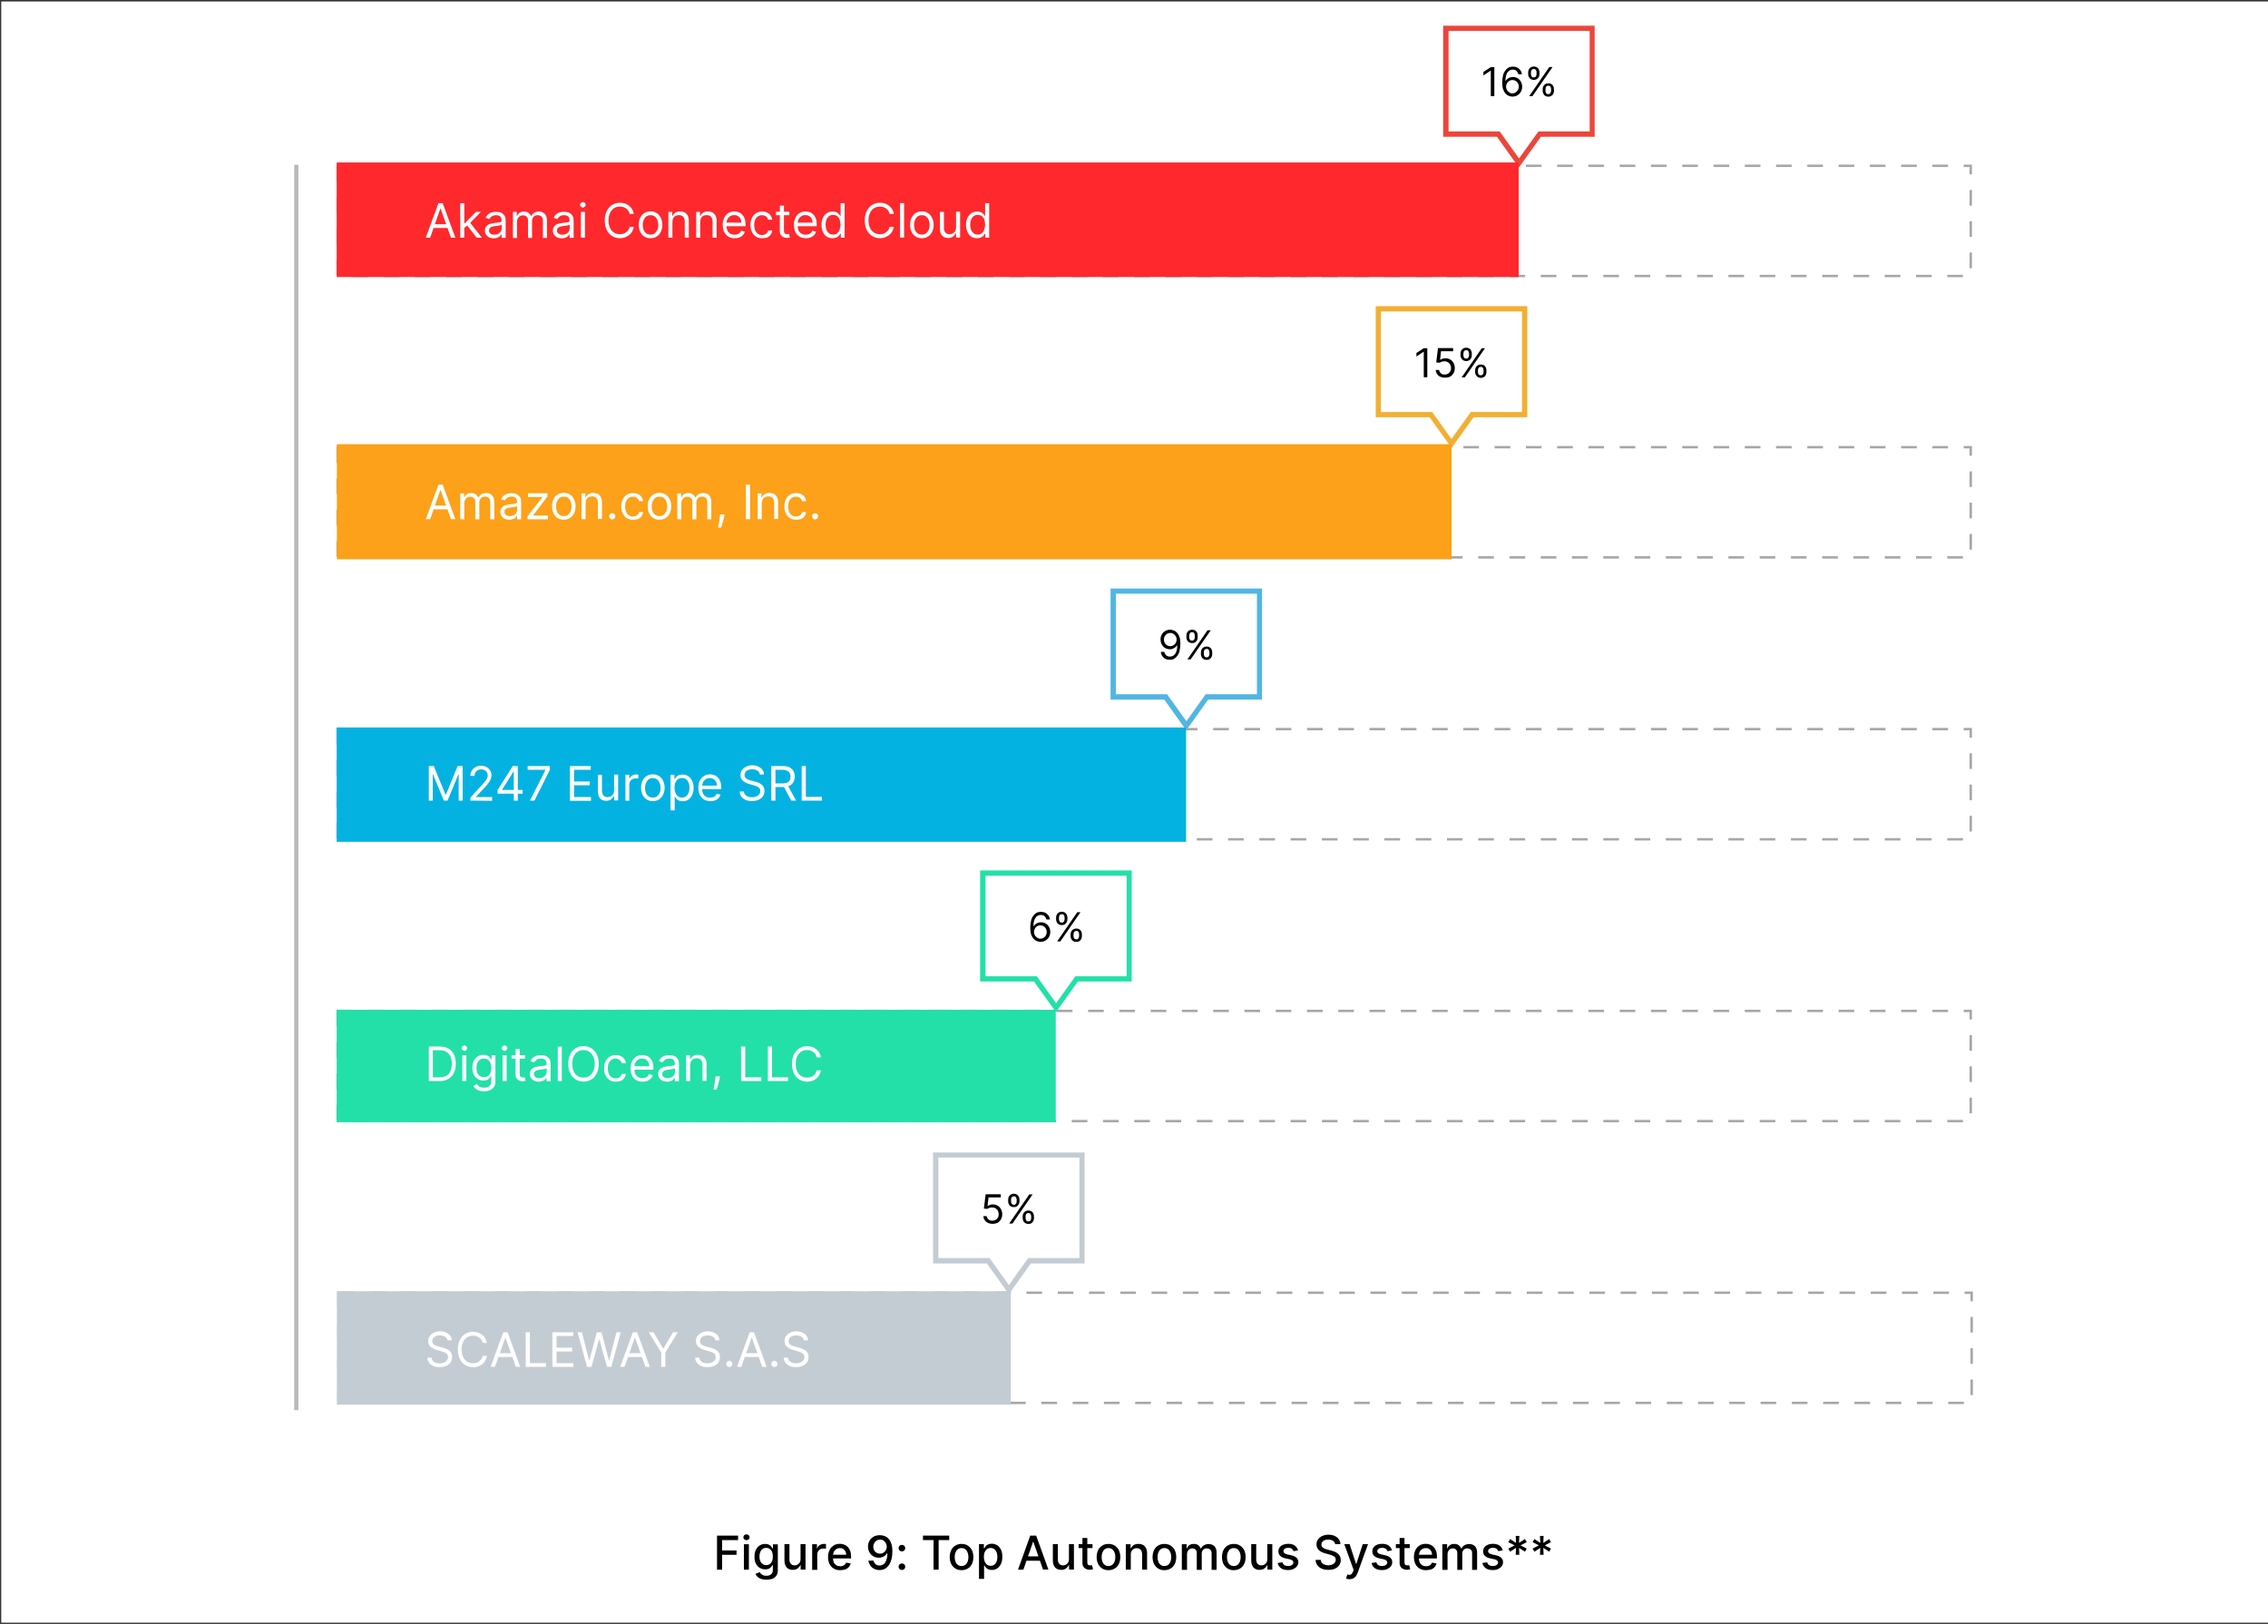 <?xml version="1.0" encoding="utf-8"?>
<!-- Generator: Adobe Illustrator 27.7.0, SVG Export Plug-In . SVG Version: 6.00 Build 0)  -->
<svg version="1.1" id="Layer_1" xmlns="http://www.w3.org/2000/svg" xmlns:xlink="http://www.w3.org/1999/xlink" x="0px" y="0px"
	 viewBox="0 0 2186 1565.1" style="enable-background:new 0 0 2186 1565.1;" xml:space="preserve">
<rect x="0" y="0" width="2186" height="1565.1" fill="#333333" stroke="none"/>
<style type="text/css">
	.st0{display:none;}
	.st1{display:inline;fill:#FFFFFF;}
	.st2{fill:#FFFFFF;}
	.st3{clip-path:url(#SVGID_00000178169438782949326740000007995819089699019155_);}
	.st4{fill:#EC463B;}
	.st5{clip-path:url(#SVGID_00000103253377146096564900000014205898539159326085_);}
	.st6{fill:#F1B033;}
	.st7{clip-path:url(#SVGID_00000050642326499174854820000015838780971653318323_);}
	.st8{fill:#51B6E3;}
	.st9{clip-path:url(#SVGID_00000142889370355229723130000005063699194061437323_);}
	.st10{fill:#23E0A8;}
	.st11{clip-path:url(#SVGID_00000034788710573593686240000005498867408464698039_);}
	.st12{fill:#C4CCD3;}
	.st13{fill:none;stroke:#B9B8B8;stroke-width:4.057;}
	.st14{fill:none;stroke:#A8A6A6;stroke-width:2.318;stroke-dasharray:15.07,15.07;}
	.st15{fill:#FF282D;}
	.st16{fill:#FCA119;}
	.st17{fill:#04B2E1;}
</style>
<g class="st0">
	<path class="st1" d="M-106.3,1126.2h2354c15.5,0,28,12.4,28,27.6v2016.7c0,15.3-12.6,27.6-28,27.6h-2354c-15.5,0-28-12.4-28-27.6
		V1153.8C-134.4,1138.6-121.8,1126.2-106.3,1126.2z"/>
</g>
<g>
	<rect x="1.2" y="1.4" class="st2" width="2186" height="1562.5"/>
	<g>
		<g>
			<g>
				<g>
					<g>
						<defs>
							<rect id="SVGID_1_" x="1391" y="24.8" width="146.1" height="136.6"/>
						</defs>
						<clipPath id="SVGID_00000043433635840350805890000002889629037636354982_">
							<use xlink:href="#SVGID_1_"  style="overflow:visible;"/>
						</clipPath>
						<g style="clip-path:url(#SVGID_00000043433635840350805890000002889629037636354982_);">
							<path class="st4" d="M1464,161.4l-21.2-29.6H1391v-107H1537v107h-51.8L1464,161.4z M1396.1,126.7h49.4l18.6,26l18.7-26h49.4
								V29.8h-136V126.7L1396.1,126.7z"/>
							<path d="M1440.3,64.6v28.1h-3.4V68.1h-0.2l-6.9,4.6v-3.4l7.1-4.6H1440.3z M1457.7,93.1c-1.1,0-2.3-0.3-3.4-0.7
								c-1.1-0.4-2.2-1.1-3.2-2.2c-0.9-1-1.7-2.4-2.3-4c-0.6-1.7-0.9-3.9-0.9-6.5c0-2.5,0.3-4.7,0.7-6.6c0.4-1.9,1.1-3.5,2.1-4.9
								c0.9-1.3,2-2.3,3.2-3c1.3-0.7,2.7-1,4.3-1s3,0.3,4.2,0.9c1.2,0.6,2.2,1.5,3,2.6c0.8,1.1,1.3,2.4,1.5,3.9h-3.4
								c-0.3-1.3-0.9-2.3-1.8-3.2s-2.1-1.3-3.6-1.3c-2.2,0-3.9,0.9-5.2,2.8c-1.2,1.9-1.9,4.6-1.9,8h0.3c0.5-0.8,1.1-1.5,1.8-2
								c0.7-0.5,1.5-0.9,2.4-1.3c0.9-0.3,1.8-0.4,2.8-0.4c1.6,0,3.1,0.4,4.4,1.2c1.4,0.8,2.4,1.9,3.2,3.4c0.8,1.4,1.2,3,1.2,4.8
								c0,1.7-0.3,3.4-1.2,4.8c-0.8,1.5-1.9,2.6-3.3,3.4C1461.3,92.7,1459.6,93.1,1457.7,93.1z M1457.7,90c1.1,0,2.2-0.3,3.1-0.9
								c0.9-0.6,1.6-1.4,2.2-2.3c0.5-0.9,0.9-2.1,0.9-3.3s-0.3-2.2-0.8-3.2c-0.5-0.9-1.2-1.7-2.2-2.3c-0.9-0.6-1.9-0.9-3.1-0.9
								c-0.9,0-1.7,0.2-2.4,0.5c-0.8,0.3-1.4,0.8-2,1.4c-0.5,0.6-1,1.3-1.3,2.1c-0.3,0.8-0.5,1.5-0.5,2.4c0,1.1,0.3,2.2,0.8,3.1
								s1.3,1.7,2.2,2.3C1455.5,89.8,1456.5,90,1457.7,90z M1486.9,87.5V86c0-1,0.2-2,0.6-2.8c0.4-0.9,1-1.5,1.9-2.1s1.8-0.8,3-0.8
								c1.2,0,2.2,0.3,3,0.8c0.8,0.5,1.4,1.2,1.8,2.1c0.4,0.9,0.6,1.8,0.6,2.8v1.5c0,1-0.2,2-0.6,2.8c-0.4,0.9-1,1.5-1.9,2.1
								c-0.8,0.5-1.8,0.8-2.9,0.8c-1.2,0-2.2-0.3-3-0.8s-1.5-1.2-1.8-2.1C1487.1,89.4,1486.9,88.5,1486.9,87.5z M1489.6,85.9v1.5
								c0,0.9,0.2,1.6,0.6,2.3c0.4,0.7,1.1,1,2.1,1s1.6-0.3,2.1-1c0.4-0.7,0.6-1.5,0.6-2.3v-1.5c0-0.9-0.2-1.6-0.6-2.3
								c-0.3-0.7-1-1-2.1-1c-0.9,0-1.6,0.3-2.1,1C1489.9,84.4,1489.6,85.1,1489.6,85.9z M1472.9,71.3v-1.5c0-1,0.2-2,0.6-2.8
								c0.4-0.9,1-1.5,1.9-2.1c0.9-0.5,1.8-0.8,3-0.8c1.2,0,2.2,0.3,3,0.8c0.8,0.5,1.4,1.2,1.8,2.1c0.4,0.9,0.6,1.8,0.6,2.8v1.5
								c0,1-0.2,2-0.6,2.8c-0.4,0.9-1,1.5-1.9,2.1c-0.8,0.5-1.8,0.8-2.9,0.8c-1.2,0-2.2-0.3-3-0.8c-0.8-0.5-1.5-1.2-1.8-2.1
								C1473,73.3,1472.9,72.3,1472.9,71.3z M1475.6,69.8v1.5c0,0.9,0.2,1.6,0.6,2.3c0.4,0.7,1.1,1,2.1,1c0.9,0,1.6-0.3,2.1-1
								c0.4-0.7,0.6-1.5,0.6-2.3v-1.5c0-0.9-0.2-1.6-0.6-2.3c-0.4-0.7-1-1-2.1-1c-0.9,0-1.6,0.3-2.1,1
								C1475.9,68.2,1475.6,69,1475.6,69.8z M1473.9,92.7l19.4-28.1h3.1L1477,92.7H1473.9z"/>
						</g>
					</g>
				</g>
			</g>
		</g>
	</g>
	<g>
		<g>
			<g>
				<g>
					<g>
						<defs>
							<rect id="SVGID_00000067945789949264951510000013118384803385232794_" x="1325.9" y="295.1" width="146.1" height="136.6"/>
						</defs>
						<clipPath id="SVGID_00000090984901843938477760000003165750512556569521_">
							<use xlink:href="#SVGID_00000067945789949264951510000013118384803385232794_"  style="overflow:visible;"/>
						</clipPath>
						<g style="clip-path:url(#SVGID_00000090984901843938477760000003165750512556569521_);">
							<path class="st6" d="M1399.1,431.7l-21.2-29.6H1326v-107h146.1v107h-51.8L1399.1,431.7z M1331,397.1h49.4l18.6,26l18.6-26
								h49.4v-96.9h-136L1331,397.1L1331,397.1z"/>
							<path d="M1375.7,335.5v28.1h-3.4v-24.6h-0.2l-6.9,4.6v-3.4l7.1-4.6H1375.7z M1392.6,364c-1.6,0-3.1-0.3-4.4-0.9
								c-1.3-0.6-2.3-1.5-3.1-2.7s-1.2-2.4-1.3-3.8h3.3c0.1,1.3,0.7,2.3,1.7,3.2c1,0.9,2.2,1.2,3.7,1.2c1.1,0,2.2-0.3,3.1-0.8
								c0.9-0.5,1.6-1.3,2.2-2.2c0.5-0.9,0.8-2.1,0.8-3.3s-0.3-2.3-0.8-3.3c-0.5-0.9-1.3-1.7-2.2-2.3c-0.9-0.5-2-0.9-3.2-0.9
								c-0.9,0-1.7,0.1-2.7,0.4c-0.9,0.3-1.6,0.6-2.2,1l-3.2-0.3l1.7-13.8h14.6v3h-11.7l-0.9,8.3h0.2c0.6-0.4,1.3-0.9,2.2-1.1
								s1.8-0.4,2.8-0.4c1.7,0,3.3,0.4,4.6,1.2c1.4,0.8,2.4,1.9,3.2,3.4c0.8,1.5,1.2,3,1.2,4.9c0,1.8-0.4,3.4-1.2,4.8
								c-0.8,1.4-1.9,2.5-3.3,3.4C1396.1,363.7,1394.4,364,1392.6,364z M1421.8,358.4V357c0-1,0.2-2,0.6-2.8c0.4-0.9,1-1.5,1.9-2.1
								c0.8-0.5,1.8-0.8,3-0.8c1.2,0,2.2,0.3,3,0.8c0.8,0.5,1.4,1.2,1.8,2.1c0.4,0.9,0.6,1.8,0.6,2.8v1.5c0,1-0.2,2-0.6,2.8
								c-0.4,0.9-1,1.5-1.8,2.1c-0.8,0.5-1.8,0.8-2.9,0.8c-1.2,0-2.2-0.3-3-0.8c-0.8-0.5-1.5-1.2-1.9-2.1
								C1421.9,360.4,1421.8,359.5,1421.8,358.4z M1424.5,356.9v1.5c0,0.9,0.2,1.6,0.6,2.3c0.4,0.7,1.1,1,2.1,1s1.6-0.3,2.1-1
								c0.4-0.7,0.6-1.5,0.6-2.3v-1.5c0-0.9-0.2-1.6-0.6-2.3c-0.3-0.7-1-1-2.1-1c-0.9,0-1.6,0.3-2.1,1
								C1424.8,355.3,1424.5,356,1424.5,356.9z M1407.7,342.3v-1.5c0-1,0.2-2,0.6-2.8c0.4-0.9,1-1.5,1.9-2.1c0.8-0.5,1.8-0.8,3-0.8
								c1.2,0,2.2,0.3,3,0.8c0.8,0.5,1.4,1.2,1.8,2.1c0.4,0.9,0.6,1.8,0.6,2.8v1.5c0,1-0.2,2-0.6,2.8c-0.4,0.9-1,1.5-1.8,2.1
								c-0.8,0.5-1.8,0.8-2.9,0.8c-1.2,0-2.2-0.3-3-0.8c-0.8-0.5-1.5-1.2-1.9-2.1C1407.9,344.2,1407.7,343.3,1407.7,342.3z
								 M1410.5,340.8v1.5c0,0.9,0.2,1.6,0.6,2.3c0.4,0.7,1.1,1,2.1,1c0.9,0,1.6-0.3,2.1-1c0.4-0.7,0.6-1.5,0.6-2.3v-1.5
								c0-0.9-0.2-1.6-0.6-2.3c-0.3-0.7-1-1-2.1-1c-0.9,0-1.6,0.3-2.1,1C1410.8,339.2,1410.5,339.9,1410.5,340.8z M1408.8,363.7
								l19.4-28.1h3.1l-19.4,28.1H1408.8z"/>
						</g>
					</g>
				</g>
			</g>
		</g>
	</g>
	<g>
		<g>
			<g>
				<g>
					<g>
						<defs>
							<rect id="SVGID_00000000945262264114583790000008455818924136458939_" x="1070.4" y="567.2" width="146.1" height="136.6"/>
						</defs>
						<clipPath id="SVGID_00000132082917720039629790000015158590656810987400_">
							<use xlink:href="#SVGID_00000000945262264114583790000008455818924136458939_"  style="overflow:visible;"/>
						</clipPath>
						<g style="clip-path:url(#SVGID_00000132082917720039629790000015158590656810987400_);">
							<path class="st8" d="M1143.4,703.9l-21.2-29.6h-51.9V567.2h146.1v107h-51.9L1143.4,703.9z M1075.5,669.1h49.4l18.6,26
								l18.6-26h49.4v-96.9h-136L1075.5,669.1L1075.5,669.1z"/>
							<path d="M1127.9,606.9c1.1,0,2.3,0.3,3.4,0.7c1.2,0.4,2.2,1.1,3.2,2.2c0.9,1,1.7,2.3,2.3,4c0.6,1.7,0.9,3.9,0.9,6.5
								c0,2.5-0.3,4.7-0.7,6.7c-0.4,1.9-1.1,3.5-2.1,4.9c-0.9,1.3-2,2.3-3.2,3c-1.3,0.7-2.7,1-4.2,1c-1.5,0-3-0.3-4.2-0.9
								c-1.2-0.6-2.2-1.5-3-2.7c-0.8-1.1-1.3-2.4-1.5-4h3.4c0.3,1.3,0.9,2.3,1.8,3.2c0.9,0.9,2.1,1.3,3.6,1.3c2.2,0,3.9-0.9,5.2-2.8
								s1.9-4.6,1.9-8h-0.3c-0.5,0.8-1.1,1.5-1.8,2c-0.7,0.5-1.5,0.9-2.3,1.3s-1.8,0.4-2.8,0.4c-1.6,0-3.1-0.4-4.5-1.2
								c-1.4-0.8-2.4-1.9-3.2-3.4c-0.8-1.4-1.2-3-1.2-4.8c0-1.7,0.3-3.3,1.1-4.7c0.8-1.5,1.9-2.6,3.3-3.4
								C1124.4,607.4,1126,606.9,1127.9,606.9z M1127.9,610c-1.2,0-2.2,0.3-3.1,0.9c-0.9,0.6-1.6,1.4-2.2,2.3
								c-0.5,0.9-0.8,2.1-0.8,3.2c0,1.2,0.3,2.2,0.8,3.2c0.5,0.9,1.2,1.7,2.2,2.3c0.9,0.5,2,0.9,3.1,0.9c0.9,0,1.6-0.2,2.4-0.5
								c0.8-0.3,1.4-0.9,2-1.4c0.6-0.6,1-1.3,1.3-2.1c0.3-0.8,0.5-1.5,0.5-2.4c0-1.1-0.3-2.2-0.8-3.1c-0.5-0.9-1.2-1.7-2.2-2.3
								C1130.2,610.3,1129.1,610,1127.9,610z M1157.5,630.3v-1.5c0-1,0.2-2,0.6-2.8c0.4-0.9,1-1.5,1.9-2.1c0.9-0.5,1.8-0.8,3-0.8
								c1.2,0,2.2,0.3,3,0.8c0.8,0.5,1.4,1.2,1.8,2.1c0.4,0.9,0.6,1.8,0.6,2.8v1.5c0,1-0.2,2-0.6,2.8c-0.4,0.9-1,1.5-1.8,2.1
								c-0.8,0.5-1.8,0.8-3,0.8c-1.2,0-2.2-0.3-3-0.8c-0.8-0.5-1.5-1.2-1.9-2.1C1157.7,632.2,1157.5,631.3,1157.5,630.3z
								 M1160.3,628.7v1.5c0,0.9,0.2,1.6,0.6,2.3c0.4,0.7,1.1,1,2.1,1s1.6-0.3,2.1-1c0.4-0.7,0.6-1.5,0.6-2.3v-1.5
								c0-0.9-0.2-1.6-0.6-2.3c-0.3-0.7-1-1-2.1-1c-0.9,0-1.6,0.3-2.1,1C1160.5,627.2,1160.3,627.8,1160.3,628.7z M1143.5,614.1
								v-1.5c0-1,0.2-2,0.6-2.8c0.4-0.9,1-1.5,1.9-2.1c0.9-0.5,1.8-0.8,3-0.8c1.2,0,2.2,0.3,3,0.8s1.4,1.2,1.8,2.1
								c0.4,0.9,0.6,1.8,0.6,2.8v1.5c0,1-0.2,2-0.6,2.8c-0.4,0.9-1,1.5-1.8,2.1s-1.8,0.8-3,0.8c-1.2,0-2.2-0.3-3-0.8
								c-0.8-0.5-1.5-1.2-1.9-2.1C1143.7,616.1,1143.5,615.1,1143.5,614.1z M1146.2,612.6v1.5c0,0.9,0.2,1.6,0.6,2.3
								c0.4,0.7,1.1,1,2.1,1c0.9,0,1.6-0.3,2.1-1c0.4-0.7,0.6-1.5,0.6-2.3v-1.5c0-0.9-0.2-1.6-0.6-2.3c-0.3-0.7-1-1-2.1-1
								c-0.9,0-1.6,0.3-2.1,1C1146.5,611,1146.2,611.8,1146.2,612.6z M1144.5,635.5l19.4-28.1h3.1l-19.4,28.1H1144.5z"/>
						</g>
					</g>
				</g>
			</g>
		</g>
	</g>
	<g>
		<g>
			<g>
				<g>
					<g>
						<defs>
							<rect id="SVGID_00000049202288190866171920000000930373407166695827_" x="944.8" y="838.9" width="146.1" height="136.6"/>
						</defs>
						<clipPath id="SVGID_00000165223862459020706330000003509230928098546836_">
							<use xlink:href="#SVGID_00000049202288190866171920000000930373407166695827_"  style="overflow:visible;"/>
						</clipPath>
						<g style="clip-path:url(#SVGID_00000165223862459020706330000003509230928098546836_);">
							<path class="st10" d="M1017.8,975.5l-21.2-29.6h-51.9v-107h146.1v107H1039L1017.8,975.5z M949.9,940.9h49.4l18.6,26l18.6-26
								h49.4V844H949.9V940.9L949.9,940.9z"/>
							<path d="M1002.8,907.7c-1.1,0-2.3-0.3-3.4-0.7c-1.1-0.4-2.2-1.1-3.2-2.2c-0.9-1-1.7-2.4-2.3-4c-0.6-1.7-0.9-3.9-0.9-6.5
								c0-2.5,0.3-4.7,0.7-6.6c0.4-1.9,1.1-3.5,2.1-4.9c0.9-1.4,2-2.3,3.2-3c1.3-0.7,2.7-1,4.3-1c1.5,0,3,0.3,4.2,0.9
								c1.2,0.6,2.2,1.5,3,2.6c0.8,1.1,1.3,2.4,1.5,3.9h-3.4c-0.3-1.3-0.9-2.3-1.8-3.1c-0.9-0.9-2.1-1.3-3.6-1.3
								c-2.2,0-3.9,0.9-5.2,2.8c-1.3,1.9-1.9,4.6-1.9,8h0.3c0.5-0.8,1.1-1.5,1.8-2c0.7-0.6,1.5-1,2.4-1.3c0.9-0.3,1.8-0.4,2.8-0.4
								c1.6,0,3.1,0.4,4.5,1.2c1.3,0.8,2.4,1.9,3.2,3.3c0.8,1.4,1.2,3,1.2,4.8c0,1.7-0.4,3.4-1.2,4.8c-0.8,1.5-1.9,2.6-3.3,3.4
								C1006.3,907.3,1004.7,907.8,1002.8,907.7z M1002.8,904.7c1.1,0,2.2-0.3,3.1-0.9c0.9-0.6,1.6-1.4,2.2-2.3
								c0.5-0.9,0.8-2.1,0.8-3.3c0-1.1-0.3-2.2-0.8-3.2c-0.5-0.9-1.2-1.7-2.2-2.3c-0.9-0.6-1.9-0.9-3.1-0.9c-0.9,0-1.6,0.2-2.4,0.5
								c-0.8,0.3-1.4,0.8-2,1.4c-0.6,0.6-1,1.3-1.3,2.1c-0.3,0.8-0.5,1.5-0.5,2.4c0,1.1,0.3,2.2,0.8,3.1c0.5,0.9,1.3,1.7,2.2,2.3
								C1000.5,904.4,1001.6,904.7,1002.8,904.7z M1031.9,902.1v-1.5c0-1,0.2-2,0.6-2.8c0.4-0.9,1-1.5,1.9-2.1
								c0.9-0.5,1.8-0.8,3-0.8c1.2,0,2.2,0.3,3,0.8c0.8,0.5,1.4,1.2,1.8,2.1c0.4,0.9,0.6,1.8,0.6,2.8v1.5c0,1-0.2,2-0.6,2.8
								c-0.4,0.9-1,1.5-1.8,2.1c-0.8,0.5-1.8,0.8-3,0.8c-1.2,0-2.2-0.3-3-0.8c-0.8-0.5-1.5-1.2-1.9-2.1
								C1032.1,904.1,1031.9,903.1,1031.9,902.1z M1034.7,900.5v1.5c0,0.9,0.2,1.6,0.6,2.3c0.4,0.7,1.1,1,2.1,1s1.6-0.3,2.1-1
								c0.4-0.7,0.6-1.5,0.6-2.3v-1.5c0-0.9-0.2-1.6-0.6-2.3c-0.3-0.7-1-1-2.1-1c-0.9,0-1.6,0.3-2.1,1
								C1034.9,899,1034.7,899.8,1034.7,900.5z M1017.9,885.9v-1.5c0-1,0.2-2,0.6-2.8c0.4-0.9,1-1.5,1.9-2.1c0.9-0.5,1.8-0.8,3-0.8
								s2.2,0.3,3,0.8c0.8,0.5,1.4,1.2,1.8,2.1c0.4,0.9,0.6,1.8,0.6,2.8v1.5c0,1-0.2,2-0.6,2.8c-0.4,0.9-1,1.5-1.8,2.1
								c-0.8,0.5-1.8,0.8-3,0.8s-2.2-0.3-3-0.8c-0.8-0.5-1.5-1.2-1.9-2.1C1018.1,887.9,1017.9,886.9,1017.9,885.9z M1020.7,884.4
								v1.5c0,0.9,0.2,1.6,0.6,2.3s1.1,1,2.1,1c0.9,0,1.6-0.3,2.1-1c0.4-0.7,0.6-1.5,0.6-2.3v-1.5c0-0.9-0.2-1.6-0.6-2.3
								c-0.4-0.7-1-1-2.1-1c-0.9,0-1.6,0.3-2.1,1C1020.9,882.8,1020.7,883.6,1020.7,884.4z M1018.9,907.3l19.4-28.1h3.1l-19.4,28.1
								H1018.9z"/>
						</g>
					</g>
				</g>
			</g>
		</g>
	</g>
	<g>
		<g>
			<g>
				<g>
					<g>
						<defs>
							<rect id="SVGID_00000082359522723781968710000002311258914069404818_" x="899.3" y="1110.6" width="146.1" height="136.6"/>
						</defs>
						<clipPath id="SVGID_00000156588267124358131860000000781720764335768751_">
							<use xlink:href="#SVGID_00000082359522723781968710000002311258914069404818_"  style="overflow:visible;"/>
						</clipPath>
						<g style="clip-path:url(#SVGID_00000156588267124358131860000000781720764335768751_);">
							<path class="st12" d="M972.4,1247.3l-21.2-29.6h-51.9v-107h146.1v107h-51.8L972.4,1247.3z M904.4,1212.5h49.4l18.6,26
								l18.6-26h49.4v-96.9H904.4L904.4,1212.5L904.4,1212.5z"/>
							<path d="M956.6,1179.5c-1.6,0-3.1-0.3-4.4-0.9c-1.3-0.7-2.3-1.5-3.1-2.7s-1.2-2.4-1.3-3.8h3.3c0.1,1.3,0.7,2.3,1.7,3.2
								c1,0.9,2.2,1.2,3.7,1.2c1.1,0,2.2-0.3,3.1-0.8c0.9-0.5,1.6-1.3,2.2-2.2s0.8-2.1,0.8-3.3s-0.3-2.3-0.8-3.3s-1.3-1.7-2.2-2.3
								c-0.9-0.6-2-0.9-3.2-0.9c-0.9,0-1.7,0.1-2.7,0.4c-0.9,0.3-1.6,0.6-2.2,1l-3.2-0.3l1.7-13.8h14.6v3h-11.8l-1,8.3h0.2
								c0.6-0.4,1.3-0.9,2.2-1.1c0.9-0.3,1.8-0.4,2.8-0.4c1.7,0,3.3,0.4,4.6,1.2c1.4,0.8,2.4,1.9,3.2,3.4c0.8,1.5,1.2,3,1.2,4.9
								c0,1.8-0.4,3.4-1.2,4.8c-0.8,1.4-1.9,2.5-3.3,3.4C960,1179.2,958.4,1179.5,956.6,1179.5z M985.7,1173.9v-1.5
								c0-1,0.2-2,0.6-2.8c0.4-0.9,1-1.5,1.9-2.1s1.8-0.8,3-0.8c1.2,0,2.2,0.3,3,0.8c0.8,0.5,1.5,1.2,1.8,2.1
								c0.4,0.9,0.6,1.8,0.6,2.8v1.5c0,1-0.2,2-0.6,2.8c-0.4,0.9-1,1.5-1.8,2.1s-1.8,0.8-3,0.8c-1.2,0-2.2-0.3-3-0.8
								c-0.9-0.5-1.5-1.2-1.9-2.1S985.7,1174.9,985.7,1173.9z M988.5,1172.4v1.5c0,0.9,0.2,1.6,0.6,2.3c0.4,0.7,1.1,1,2.1,1
								c0.9,0,1.6-0.3,2.1-1c0.4-0.7,0.6-1.5,0.6-2.3v-1.5c0-0.9-0.2-1.6-0.6-2.3c-0.3-0.7-1-1-2.1-1c-0.9,0-1.6,0.3-2.1,1
								C988.7,1170.8,988.5,1171.6,988.5,1172.4z M971.7,1157.7v-1.5c0-1,0.2-2,0.6-2.8s1-1.5,1.9-2.1c0.9-0.5,1.8-0.8,3-0.8
								c1.2,0,2.2,0.3,3,0.8c0.8,0.5,1.4,1.2,1.8,2.1s0.6,1.8,0.6,2.8v1.5c0,1-0.2,2-0.6,2.8s-1,1.5-1.8,2.1s-1.8,0.8-3,0.8
								c-1.2,0-2.2-0.3-3-0.8c-0.8-0.5-1.5-1.2-1.9-2.1S971.7,1158.8,971.7,1157.7z M974.5,1156.3v1.5c0,0.9,0.2,1.6,0.6,2.3
								c0.4,0.7,1.1,1,2.1,1c0.9,0,1.6-0.3,2.1-1c0.4-0.7,0.6-1.5,0.6-2.3v-1.5c0-0.9-0.2-1.6-0.6-2.3c-0.4-0.7-1-1-2.1-1
								c-0.9,0-1.6,0.3-2.1,1C974.7,1154.6,974.5,1155.4,974.5,1156.3z M972.7,1179.2l19.4-28.1h3.2l-19.4,28.1H972.7z"/>
						</g>
					</g>
				</g>
			</g>
		</g>
	</g>
	<path class="st13" d="M285.6,158.8v1200.2"/>
	<rect x="325.4" y="159.8" class="st14" width="1574.1" height="106.2"/>
	<rect x="325.4" y="431" class="st14" width="1574.1" height="106.2"/>
	<rect x="325.4" y="702.7" class="st14" width="1574.1" height="106.2"/>
	<rect x="325.4" y="974.3" class="st14" width="1574.1" height="106.2"/>
	<rect x="326.3" y="1245.9" class="st14" width="1574.1" height="106.2"/>
	<rect x="324.5" y="156.6" class="st15" width="1139.3" height="110.4"/>
	<rect x="324.7" y="428.1" class="st16" width="1074.4" height="110.9"/>
	<rect x="324.5" y="701.1" class="st17" width="818.7" height="110.2"/>
	<rect x="324.5" y="973.2" class="st10" width="693.1" height="108.4"/>
	<rect x="324.7" y="1244.5" class="st12" width="649.5" height="109.3"/>
	<path class="st2" d="M414.6,229.1h-4.2l12.2-33.3h4.1l12.2,33.3h-4.2l-10-28h-0.3L414.6,229.1z M416.2,216.1h17v3.6h-17V216.1z
		 M447.2,220l-0.1-4.7h0.8l10.9-11.1h4.7L452,216h-0.3L447.2,220z M443.6,229.1v-33.3h3.9v33.3H443.6z M459.5,229.1l-9.7-12.4
		l2.8-2.7l11.9,15.1H459.5z M475.9,229.7c-1.5,0-3-0.3-4.3-0.9c-1.3-0.6-2.3-1.5-3.1-2.6c-0.8-1.1-1.1-2.5-1.1-4.1
		c0-1.5,0.3-2.6,0.9-3.4c0.6-0.9,1.3-1.6,2.2-2.2c0.9-0.5,2-0.9,3.1-1.1c1.1-0.3,2.3-0.4,3.4-0.6c1.5-0.2,2.8-0.3,3.7-0.4
		c0.9-0.1,1.6-0.3,2.1-0.5c0.4-0.3,0.7-0.7,0.7-1.3v-0.2c0-1.6-0.4-2.8-1.3-3.7c-0.9-0.9-2.2-1.3-4-1.3c-1.8,0-3.3,0.4-4.3,1.2
		c-1,0.8-1.8,1.6-2.2,2.6l-3.6-1.3c0.7-1.5,1.5-2.7,2.6-3.5c1.1-0.9,2.3-1.5,3.6-1.8c1.3-0.3,2.6-0.5,3.9-0.5c0.8,0,1.7,0.1,2.8,0.3
		s2.1,0.6,3,1.1c0.9,0.6,1.8,1.5,2.5,2.7c0.7,1.2,0.9,2.8,0.9,4.7v16.3h-3.9v-3.4h-0.2c-0.3,0.5-0.7,1.1-1.3,1.7
		c-0.6,0.6-1.4,1.1-2.4,1.5C478.6,229.5,477.4,229.7,475.9,229.7z M476.5,226.2c1.5,0,2.8-0.3,3.9-0.9c1-0.6,1.8-1.4,2.4-2.3
		c0.5-0.9,0.8-1.9,0.8-3v-3.5c-0.2,0.2-0.5,0.3-1,0.5c-0.5,0.2-1.2,0.3-1.9,0.4c-0.7,0.1-1.4,0.2-2.1,0.3c-0.7,0.1-1.2,0.2-1.6,0.2
		c-1,0.2-1.9,0.3-2.8,0.6c-0.9,0.3-1.5,0.7-2.1,1.3c-0.5,0.6-0.8,1.3-0.8,2.3c0,1.3,0.5,2.3,1.5,3
		C473.7,225.9,474.9,226.2,476.5,226.2z M494.4,229.1v-24.9h3.7v3.9h0.3c0.5-1.3,1.4-2.4,2.5-3.1c1.1-0.8,2.6-1.1,4.2-1.1
		c1.6,0,3,0.3,4.1,1.1c1.1,0.8,2,1.8,2.6,3.1h0.3c0.6-1.3,1.6-2.3,2.8-3.1c1.3-0.8,2.8-1.1,4.6-1.1c2.2,0,4,0.7,5.5,2.1
		c1.4,1.4,2.2,3.5,2.2,6.5v16.8h-3.9v-16.7c0-1.8-0.5-3.2-1.5-4c-1-0.8-2.2-1.2-3.5-1.2c-1.7,0-3.1,0.5-4,1.6c-0.9,1-1.5,2.4-1.5,4
		v16.3h-3.9v-17.1c0-1.4-0.4-2.6-1.4-3.4c-0.9-0.9-2.2-1.3-3.5-1.3c-1,0-1.9,0.3-2.8,0.8c-0.9,0.5-1.5,1.3-2.1,2.2
		c-0.5,0.9-0.8,2-0.8,3.3v15.6H494.4z M541.4,229.7c-1.5,0-3-0.3-4.3-0.9c-1.3-0.6-2.3-1.5-3.1-2.6s-1.1-2.5-1.1-4.1
		c0-1.5,0.3-2.6,0.9-3.4c0.6-0.9,1.3-1.6,2.2-2.2s2-0.9,3.1-1.1c1.1-0.3,2.3-0.4,3.4-0.6c1.5-0.2,2.8-0.3,3.7-0.4s1.6-0.3,2.1-0.5
		c0.4-0.3,0.7-0.7,0.7-1.3v-0.2c0-1.6-0.4-2.8-1.3-3.7c-0.9-0.9-2.2-1.3-4-1.3c-1.8,0-3.3,0.4-4.3,1.2c-1,0.8-1.8,1.6-2.2,2.6
		l-3.6-1.3c0.7-1.5,1.5-2.7,2.6-3.5c1.1-0.9,2.3-1.5,3.6-1.8c1.3-0.3,2.6-0.5,3.9-0.5c0.8,0,1.7,0.1,2.8,0.3s2.1,0.6,3,1.1
		c0.9,0.6,1.8,1.5,2.5,2.7c0.7,1.2,0.9,2.8,0.9,4.7v16.3H549v-3.4h-0.2c-0.3,0.5-0.7,1.1-1.3,1.7c-0.6,0.6-1.4,1.1-2.4,1.5
		C544.1,229.5,542.9,229.7,541.4,229.7z M542,226.2c1.5,0,2.8-0.3,3.9-0.9c1-0.6,1.8-1.4,2.4-2.3c0.5-0.9,0.8-1.9,0.8-3v-3.5
		c-0.2,0.2-0.5,0.3-1,0.5c-0.5,0.2-1.2,0.3-1.9,0.4c-0.7,0.1-1.4,0.2-2.1,0.3s-1.2,0.2-1.6,0.2c-1,0.2-1.9,0.3-2.8,0.6
		c-0.9,0.3-1.5,0.7-2.1,1.3s-0.8,1.3-0.8,2.3c0,1.3,0.5,2.3,1.5,3C539.3,225.9,540.5,226.2,542,226.2z M559.9,229.1v-24.9h3.9v24.9
		H559.9z M561.8,200c-0.8,0-1.4-0.3-1.9-0.8s-0.8-1.1-0.8-1.8s0.3-1.3,0.8-1.8s1.2-0.8,1.9-0.8c0.8,0,1.4,0.3,1.9,0.8
		c0.5,0.5,0.8,1.1,0.8,1.8s-0.3,1.3-0.8,1.8S562.6,200,561.8,200z M610.9,206.2h-4c-0.3-1.1-0.7-2.2-1.3-3.1
		c-0.6-0.9-1.3-1.6-2.2-2.2c-0.9-0.6-1.7-1-2.8-1.4c-1-0.3-2.1-0.4-3.2-0.4c-2,0-3.9,0.5-5.5,1.5c-1.6,1-2.9,2.5-3.9,4.5
		c-0.9,2-1.5,4.4-1.5,7.3c0,2.8,0.5,5.3,1.5,7.3c0.9,2,2.2,3.4,3.9,4.5c1.6,1,3.4,1.5,5.5,1.5c1.1,0,2.2-0.2,3.2-0.4
		c1-0.3,2-0.8,2.8-1.4c0.9-0.6,1.5-1.4,2.2-2.2c0.6-0.9,1-1.9,1.3-3.1h4c-0.3,1.7-0.9,3.2-1.6,4.6c-0.8,1.4-1.8,2.5-3,3.4
		c-1.2,0.9-2.5,1.6-4,2.2c-1.5,0.5-3,0.8-4.7,0.8c-2.8,0-5.3-0.7-7.6-2.1c-2.2-1.4-4-3.4-5.2-5.9c-1.3-2.6-1.9-5.6-1.9-9.1
		c0-3.5,0.6-6.5,1.9-9.1c1.3-2.6,3-4.6,5.2-5.9c2.2-1.4,4.7-2.1,7.6-2.1c1.7,0,3.3,0.3,4.7,0.7c1.5,0.5,2.8,1.2,4,2.2
		c1.2,0.9,2.2,2.1,3,3.4C610.1,203,610.6,204.5,610.9,206.2z M627,229.6c-2.2,0-4.2-0.5-5.9-1.6c-1.7-1-3-2.6-4-4.5
		c-0.9-1.9-1.4-4.2-1.4-6.8c0-2.6,0.4-4.9,1.4-6.8c0.9-2,2.2-3.4,4-4.6c1.7-1,3.7-1.6,5.9-1.6c2.2,0,4.2,0.5,5.9,1.6
		c1.7,1,3,2.6,4,4.6c0.9,2,1.5,4.2,1.5,6.8c0,2.6-0.5,4.8-1.5,6.8c-0.9,1.9-2.2,3.4-4,4.5C631.3,229.1,629.3,229.6,627,229.6z
		 M627,226.1c1.7,0,3.1-0.4,4.2-1.3c1.1-0.9,1.9-2.1,2.5-3.4c0.5-1.5,0.8-3,0.8-4.6c0-1.6-0.3-3.2-0.8-4.6c-0.5-1.5-1.4-2.6-2.5-3.5
		c-1.1-0.9-2.5-1.3-4.2-1.3s-3.1,0.4-4.2,1.3s-1.9,2.1-2.5,3.5c-0.5,1.5-0.8,3-0.8,4.6c0,1.6,0.3,3.2,0.8,4.6
		c0.5,1.5,1.4,2.6,2.5,3.4C623.9,225.7,625.4,226.1,627,226.1z M648.1,214.1v15h-3.9v-24.9h3.7v3.9h0.3c0.6-1.3,1.5-2.3,2.7-3.1
		c1.2-0.8,2.8-1.2,4.6-1.2c1.7,0,3.2,0.3,4.5,1c1.3,0.7,2.2,1.7,2.9,3.1c0.7,1.4,1,3.2,1,5.2v16h-3.9v-15.6c0-2-0.5-3.5-1.5-4.6
		c-1-1.1-2.4-1.6-4.2-1.6c-1.2,0-2.3,0.3-3.3,0.8c-0.9,0.5-1.7,1.3-2.2,2.3C648.4,211.4,648.1,212.6,648.1,214.1z M674.9,214.1v15
		H671v-24.9h3.7v3.9h0.3c0.6-1.3,1.5-2.3,2.7-3.1c1.2-0.8,2.8-1.2,4.6-1.2c1.7,0,3.2,0.3,4.5,1c1.3,0.7,2.2,1.7,2.9,3.1
		c0.7,1.4,1,3.2,1,5.2v16h-3.9v-15.6c0-2-0.5-3.5-1.5-4.6c-1-1.1-2.4-1.6-4.2-1.6c-1.2,0-2.3,0.3-3.3,0.8s-1.7,1.3-2.2,2.3
		C675.1,211.4,674.9,212.6,674.9,214.1z M708.2,229.6c-2.4,0-4.5-0.5-6.2-1.6c-1.7-1-3.1-2.6-4-4.5c-0.9-1.9-1.4-4.1-1.4-6.7
		c0-2.6,0.4-4.8,1.4-6.8c0.9-2,2.2-3.5,4-4.6c1.7-1.1,3.7-1.6,5.9-1.6c1.3,0,2.6,0.3,3.9,0.7c1.3,0.4,2.4,1.1,3.4,2.2
		c1,0.9,1.9,2.2,2.5,3.9c0.6,1.6,0.9,3.5,0.9,5.8v1.6h-19.3v-3.4h15.3c0-1.4-0.3-2.7-0.9-3.8c-0.5-1.1-1.4-2-2.4-2.6
		c-1-0.6-2.2-0.9-3.6-0.9c-1.5,0-2.8,0.3-4,1.1c-1.1,0.8-2,1.7-2.6,2.9s-0.9,2.5-0.9,3.9v2.2c0,1.9,0.3,3.4,0.9,4.8
		c0.7,1.3,1.5,2.3,2.8,3c1.2,0.7,2.5,1,4,1c1,0,1.9-0.2,2.8-0.4c0.9-0.3,1.5-0.7,2.2-1.3c0.6-0.6,1-1.3,1.4-2.2l3.7,1
		c-0.4,1.3-1,2.3-2,3.4c-0.9,0.9-2.1,1.7-3.4,2.2C711.4,229.3,710,229.6,708.2,229.6z M734.6,229.6c-2.3,0-4.4-0.5-6-1.6
		c-1.7-1.1-3-2.7-3.9-4.6c-0.9-2-1.4-4.1-1.4-6.6c0-2.5,0.4-4.7,1.4-6.7c0.9-2,2.2-3.4,4-4.6s3.7-1.6,5.9-1.6c1.7,0,3.4,0.3,4.7,0.9
		c1.4,0.7,2.6,1.5,3.4,2.8c0.9,1.2,1.5,2.5,1.6,4.1h-3.9c-0.3-1.1-0.9-2.2-2-3c-1-0.9-2.3-1.3-4-1.3c-1.5,0-2.8,0.4-4,1.2
		c-1.1,0.8-2,1.9-2.6,3.3c-0.6,1.4-0.9,3-0.9,4.9c0,1.9,0.3,3.6,0.9,5.1c0.6,1.5,1.5,2.6,2.6,3.4c1.1,0.8,2.4,1.2,4,1.2
		c1,0,1.9-0.2,2.8-0.5c0.8-0.3,1.5-0.9,2.1-1.5c0.6-0.7,0.9-1.5,1.2-2.3h3.9c-0.3,1.5-0.8,2.8-1.6,4c-0.9,1.2-2,2.1-3.4,2.8
		C738,229.2,736.4,229.6,734.6,229.6z M760.8,204.1v3.3h-12.9v-3.3H760.8z M751.7,198.2h3.9V222c0,1.1,0.2,1.9,0.4,2.4
		c0.3,0.5,0.8,0.9,1.2,1c0.5,0.2,1,0.3,1.6,0.3c0.4,0,0.8,0,1-0.1s0.5-0.1,0.7-0.2l0.8,3.4c-0.3,0.1-0.6,0.2-1.1,0.3
		c-0.4,0.1-1,0.2-1.8,0.2c-1.1,0-2.2-0.3-3.2-0.7c-1-0.4-1.9-1.2-2.6-2.2c-0.7-0.9-1-2.2-1-3.6L751.7,198.2L751.7,198.2z
		 M776.8,229.6c-2.4,0-4.5-0.5-6.2-1.6c-1.7-1-3.1-2.6-4-4.5c-0.9-1.9-1.4-4.1-1.4-6.7c0-2.6,0.4-4.8,1.4-6.8c0.9-2,2.2-3.5,4-4.6
		c1.7-1.1,3.7-1.6,5.9-1.6c1.3,0,2.6,0.3,3.9,0.7c1.3,0.4,2.4,1.1,3.4,2.2c1,0.9,1.9,2.2,2.5,3.9c0.6,1.6,0.9,3.5,0.9,5.8v1.6h-19.3
		v-3.4h15.3c0-1.4-0.3-2.7-0.9-3.8c-0.5-1.1-1.4-2-2.4-2.6c-1-0.6-2.2-0.9-3.6-0.9c-1.5,0-2.8,0.3-4,1.1c-1.1,0.8-2,1.7-2.6,2.9
		c-0.6,1.2-0.9,2.5-0.9,3.9v2.2c0,1.9,0.3,3.4,0.9,4.8c0.7,1.3,1.5,2.3,2.8,3c1.2,0.7,2.5,1,4,1c1,0,1.9-0.2,2.8-0.4
		s1.5-0.7,2.2-1.3s1-1.3,1.4-2.2l3.7,1c-0.4,1.3-1,2.3-2,3.4c-0.9,0.9-2.1,1.7-3.4,2.2C780,229.3,778.5,229.6,776.8,229.6z
		 M802.4,229.6c-2.1,0-4-0.5-5.5-1.5c-1.6-1-2.8-2.6-3.7-4.5c-0.9-2-1.4-4.2-1.4-6.9c0-2.6,0.4-4.9,1.4-6.8c0.9-1.9,2.2-3.4,3.8-4.5
		c1.6-1,3.4-1.5,5.6-1.5c1.6,0,2.9,0.3,3.9,0.8s1.7,1.1,2.2,1.8c0.5,0.7,0.9,1.2,1.2,1.6h0.3v-12.3h3.9v33.3h-3.7v-3.9h-0.4
		c-0.3,0.4-0.7,1-1.2,1.7c-0.5,0.7-1.3,1.3-2.2,1.8C805.3,229.3,804,229.6,802.4,229.6z M802.9,226.1c1.5,0,2.8-0.4,3.9-1.2
		c1-0.8,1.9-1.9,2.4-3.4c0.5-1.5,0.9-3.1,0.9-5c0-1.9-0.3-3.5-0.8-4.9c-0.5-1.4-1.4-2.5-2.4-3.3c-1-0.8-2.4-1.2-4-1.2
		c-1.6,0-3,0.4-4,1.3c-1,0.9-1.9,2-2.4,3.4c-0.5,1.4-0.8,3-0.8,4.7c0,1.8,0.3,3.4,0.8,4.8s1.4,2.6,2.4,3.4
		C799.9,225.7,801.3,226.1,802.9,226.1z M861.5,206.2h-4c-0.3-1.1-0.7-2.2-1.3-3.1c-0.6-0.9-1.3-1.6-2.2-2.2c-0.9-0.6-1.7-1-2.8-1.4
		c-1-0.3-2.1-0.4-3.2-0.4c-2,0-3.9,0.5-5.5,1.5c-1.6,1-2.9,2.5-3.9,4.5c-0.9,2-1.5,4.4-1.5,7.3c0,2.8,0.5,5.3,1.5,7.3
		c0.9,2,2.2,3.4,3.9,4.5c1.6,1,3.4,1.5,5.5,1.5c1.1,0,2.2-0.2,3.2-0.4c1-0.3,2-0.8,2.8-1.4c0.9-0.6,1.5-1.4,2.2-2.2
		c0.6-0.9,1-1.9,1.3-3.1h4c-0.3,1.7-0.9,3.2-1.6,4.6c-0.8,1.4-1.8,2.5-3,3.4c-1.2,0.9-2.5,1.6-4,2.2c-1.5,0.5-3,0.8-4.7,0.8
		c-2.8,0-5.3-0.7-7.6-2.1c-2.2-1.4-4-3.4-5.2-5.9c-1.3-2.6-1.9-5.6-1.9-9.1c0-3.5,0.6-6.5,1.9-9.1c1.3-2.6,3-4.6,5.2-5.9
		c2.2-1.4,4.7-2.1,7.6-2.1c1.7,0,3.3,0.3,4.7,0.7c1.5,0.5,2.8,1.2,4,2.2c1.2,0.9,2.2,2.1,3,3.4C860.7,203,861.3,204.5,861.5,206.2z
		 M871.4,195.8v33.2h-3.9v-33.3L871.4,195.8L871.4,195.8z M888.5,229.6c-2.2,0-4.2-0.5-5.9-1.6c-1.7-1-3-2.6-4-4.5
		c-0.9-1.9-1.4-4.2-1.4-6.8c0-2.6,0.4-4.9,1.4-6.8c0.9-2,2.2-3.4,4-4.6c1.7-1,3.7-1.6,5.9-1.6c2.2,0,4.2,0.5,5.9,1.6
		c1.7,1,3,2.6,4,4.6c0.9,2,1.5,4.2,1.5,6.8c0,2.6-0.5,4.8-1.5,6.8c-0.9,1.9-2.2,3.4-4,4.5C892.7,229.1,890.8,229.6,888.5,229.6z
		 M888.5,226.1c1.7,0,3.1-0.4,4.2-1.3c1.1-0.9,1.9-2.1,2.5-3.4c0.5-1.5,0.8-3,0.8-4.6c0-1.6-0.3-3.2-0.8-4.6
		c-0.5-1.5-1.4-2.6-2.5-3.5c-1.1-0.9-2.5-1.3-4.2-1.3c-1.7,0-3.1,0.4-4.2,1.3c-1.1,0.9-1.9,2.1-2.5,3.5c-0.5,1.5-0.8,3-0.8,4.6
		c0,1.6,0.3,3.2,0.8,4.6c0.5,1.5,1.4,2.6,2.5,3.4C885.4,225.7,886.8,226.1,888.5,226.1z M921.5,218.9v-14.8h3.9v24.9h-3.9v-4.2h-0.3
		c-0.6,1.3-1.5,2.3-2.8,3.3c-1.2,0.9-2.8,1.3-4.6,1.3c-1.5,0-2.9-0.3-4.1-1c-1.2-0.7-2.2-1.7-2.8-3.1c-0.7-1.4-1-3.2-1-5.2v-15.9
		h3.9v15.6c0,1.8,0.5,3.3,1.5,4.4c1,1.1,2.3,1.6,4,1.6c0.9,0,1.9-0.3,2.9-0.8c1-0.5,1.8-1.2,2.5-2.2
		C921.1,221.7,921.5,220.5,921.5,218.9z M941.7,229.6c-2.1,0-4-0.5-5.5-1.5c-1.6-1-2.8-2.6-3.7-4.5c-0.9-2-1.4-4.2-1.4-6.9
		c0-2.6,0.4-4.9,1.4-6.8c0.9-1.9,2.2-3.4,3.8-4.5c1.6-1,3.4-1.5,5.6-1.5c1.6,0,2.9,0.3,3.9,0.8s1.7,1.1,2.2,1.8
		c0.5,0.7,0.9,1.2,1.2,1.6h0.3v-12.3h3.9v33.3h-3.7v-3.9h-0.4c-0.3,0.4-0.7,1-1.2,1.7c-0.5,0.7-1.3,1.3-2.2,1.8
		C944.6,229.3,943.3,229.6,941.7,229.6z M942.3,226.1c1.5,0,2.8-0.4,3.9-1.2c1-0.8,1.9-1.9,2.4-3.4c0.5-1.5,0.9-3.1,0.9-5
		c0-1.9-0.3-3.5-0.8-4.9s-1.4-2.5-2.4-3.3c-1-0.8-2.4-1.2-4-1.2c-1.6,0-3,0.4-4,1.3c-1,0.9-1.9,2-2.4,3.4c-0.5,1.4-0.8,3-0.8,4.7
		c0,1.8,0.3,3.4,0.8,4.8s1.4,2.6,2.4,3.4C939.3,225.7,940.7,226.1,942.3,226.1z"/>
	<path class="st2" d="M414.6,500.4h-4.2l12.2-33.3h4.1l12.2,33.3h-4.2l-10-28h-0.3L414.6,500.4z M416.2,487.3h17v3.6h-17V487.3z
		 M443.6,500.4v-24.9h3.7v3.9h0.3c0.5-1.3,1.4-2.4,2.5-3.1c1.1-0.8,2.6-1.1,4.2-1.1s3,0.3,4.1,1.1c1.1,0.8,2,1.8,2.6,3.1h0.3
		c0.6-1.3,1.6-2.3,2.8-3.1c1.3-0.8,2.8-1.1,4.6-1.1c2.2,0,4,0.7,5.5,2.1c1.4,1.4,2.2,3.5,2.2,6.5v16.7h-3.9v-16.7
		c0-1.8-0.5-3.2-1.5-4c-1-0.8-2.2-1.2-3.5-1.2c-1.7,0-3.1,0.5-4,1.6c-0.9,1-1.5,2.4-1.5,4v16.3h-3.9v-17.1c0-1.5-0.4-2.6-1.4-3.4
		s-2.1-1.3-3.5-1.3c-1,0-1.9,0.3-2.8,0.8c-0.9,0.5-1.5,1.3-2.1,2.2c-0.5,0.9-0.8,2-0.8,3.3v15.6L443.6,500.4L443.6,500.4z
		 M490.8,500.9c-1.5,0-3-0.3-4.3-0.9c-1.3-0.6-2.3-1.5-3.1-2.6s-1.1-2.5-1.1-4.1c0-1.5,0.3-2.6,0.9-3.4c0.6-0.9,1.3-1.6,2.2-2.2
		c0.9-0.5,2-0.9,3.1-1.1c1.1-0.3,2.3-0.4,3.4-0.6c1.5-0.2,2.8-0.3,3.7-0.4c0.9-0.1,1.6-0.3,2.1-0.5c0.4-0.3,0.7-0.7,0.7-1.3v-0.2
		c0-1.6-0.4-2.8-1.3-3.7c-0.9-0.9-2.2-1.3-4-1.3c-1.8,0-3.3,0.4-4.3,1.2c-1,0.8-1.8,1.6-2.2,2.6l-3.6-1.3c0.7-1.5,1.5-2.7,2.6-3.5
		c1.1-0.9,2.3-1.5,3.6-1.8c1.3-0.3,2.6-0.5,3.9-0.5c0.8,0,1.7,0.1,2.8,0.3s2.1,0.6,3,1.1c0.9,0.6,1.8,1.5,2.5,2.7
		c0.7,1.2,0.9,2.8,0.9,4.7v16.4h-3.9v-3.4h-0.2c-0.3,0.5-0.7,1.1-1.3,1.7c-0.6,0.6-1.4,1.1-2.4,1.5
		C493.4,500.7,492.2,500.9,490.8,500.9z M491.4,497.4c1.5,0,2.8-0.3,3.9-0.9c1-0.6,1.8-1.4,2.4-2.3c0.5-0.9,0.8-1.9,0.8-3v-3.5
		c-0.2,0.2-0.5,0.3-1,0.5c-0.5,0.2-1.2,0.3-1.9,0.4c-0.7,0.1-1.4,0.2-2.1,0.3c-0.7,0.1-1.2,0.2-1.6,0.2c-1,0.2-1.9,0.3-2.8,0.6
		s-1.5,0.7-2.1,1.3c-0.5,0.6-0.8,1.3-0.8,2.3c0,1.3,0.5,2.3,1.5,3C488.6,497.1,489.8,497.4,491.4,497.4z M508.5,500.4v-2.9
		l14.2-18.2v-0.3H509v-3.6h18.7v3.1l-13.8,18.1v0.3h14.2v3.6H508.5L508.5,500.4z M543.4,500.9c-2.2,0-4.2-0.5-5.9-1.6
		c-1.7-1-3-2.6-4-4.5c-0.9-1.9-1.4-4.2-1.4-6.8c0-2.6,0.4-4.9,1.4-6.8c0.9-2,2.2-3.4,4-4.6c1.7-1,3.7-1.6,5.9-1.6
		c2.2,0,4.2,0.5,5.9,1.6c1.7,1,3,2.6,4,4.6c0.9,2,1.5,4.2,1.5,6.8c0,2.6-0.5,4.8-1.5,6.8c-0.9,1.9-2.2,3.4-4,4.5
		C547.6,500.3,545.7,500.9,543.4,500.9z M543.4,497.4c1.7,0,3.1-0.4,4.2-1.3c1.1-0.9,1.9-2.1,2.5-3.4c0.5-1.5,0.8-3,0.8-4.6
		c0-1.6-0.3-3.2-0.8-4.6c-0.5-1.5-1.4-2.6-2.5-3.5c-1.1-0.9-2.5-1.3-4.2-1.3s-3.1,0.4-4.2,1.3c-1.1,0.9-1.9,2.1-2.5,3.5
		c-0.5,1.5-0.8,3-0.8,4.6c0,1.6,0.3,3.2,0.8,4.6c0.5,1.5,1.4,2.6,2.5,3.4C540.3,497,541.7,497.4,543.4,497.4z M564.4,485.3v15.1
		h-3.9v-24.9h3.7v3.9h0.3c0.6-1.3,1.5-2.3,2.7-3.1c1.2-0.8,2.8-1.2,4.6-1.2c1.7,0,3.2,0.3,4.5,1c1.3,0.7,2.2,1.7,2.9,3.1
		c0.7,1.4,1,3.2,1,5.2v15.8h-3.9v-15.6c0-2-0.5-3.5-1.5-4.6c-1-1.1-2.4-1.6-4.2-1.6c-1.2,0-2.3,0.3-3.3,0.8
		c-0.9,0.5-1.7,1.3-2.2,2.3C564.7,482.6,564.4,483.8,564.4,485.3z M590.1,500.6c-0.8,0-1.5-0.3-2.1-0.9c-0.6-0.6-0.9-1.3-0.9-2.1
		s0.3-1.5,0.9-2.1c0.6-0.6,1.3-0.9,2.1-0.9s1.5,0.3,2.1,0.9c0.6,0.6,0.9,1.3,0.9,2.1c0,0.5-0.2,1-0.4,1.5c-0.3,0.4-0.6,0.8-1,1
		C591.2,500.4,590.6,500.6,590.1,500.6z M610.1,500.9c-2.3,0-4.4-0.5-6-1.6c-1.7-1.1-3-2.7-3.9-4.6c-0.9-2-1.4-4.1-1.4-6.6
		c0-2.5,0.4-4.7,1.4-6.7c0.9-2,2.2-3.4,4-4.6c1.7-1.1,3.7-1.6,5.9-1.6c1.7,0,3.4,0.3,4.7,0.9c1.4,0.7,2.6,1.5,3.4,2.8
		c0.9,1.2,1.5,2.5,1.6,4.1H616c-0.3-1.1-0.9-2.2-2-3c-1-0.9-2.3-1.3-4-1.3c-1.5,0-2.8,0.4-4,1.2c-1.1,0.8-2,1.9-2.6,3.3
		c-0.6,1.4-0.9,3-0.9,4.9c0,1.9,0.3,3.6,0.9,5.1c0.6,1.5,1.5,2.6,2.6,3.4c1.1,0.8,2.4,1.2,4,1.2c1,0,1.9-0.2,2.8-0.5
		c0.8-0.3,1.5-0.9,2.1-1.5c0.6-0.7,0.9-1.5,1.2-2.3h3.9c-0.3,1.5-0.8,2.8-1.6,4c-0.9,1.2-2,2.1-3.4,2.8
		C613.5,500.5,611.9,500.9,610.1,500.9z M635.6,500.9c-2.2,0-4.2-0.5-5.9-1.6c-1.7-1-3-2.6-4-4.5c-0.9-1.9-1.4-4.2-1.4-6.8
		c0-2.6,0.4-4.9,1.4-6.8c0.9-2,2.2-3.4,4-4.6c1.7-1,3.7-1.6,5.9-1.6c2.2,0,4.2,0.5,5.9,1.6c1.7,1,3,2.6,4,4.6c0.9,2,1.5,4.2,1.5,6.8
		c0,2.6-0.5,4.8-1.5,6.8c-0.9,1.9-2.2,3.4-4,4.5C639.8,500.3,637.9,500.9,635.6,500.9z M635.6,497.4c1.7,0,3.1-0.4,4.2-1.3
		s1.9-2.1,2.5-3.4c0.5-1.5,0.8-3,0.8-4.6c0-1.6-0.3-3.2-0.8-4.6c-0.5-1.5-1.4-2.6-2.5-3.5c-1.1-0.9-2.5-1.3-4.2-1.3
		s-3.1,0.4-4.2,1.3c-1.1,0.9-1.9,2.1-2.5,3.5c-0.5,1.5-0.8,3-0.8,4.6c0,1.6,0.3,3.2,0.8,4.6s1.4,2.6,2.5,3.4
		C632.5,497,633.9,497.4,635.6,497.4z M652.8,500.4v-24.9h3.7v3.9h0.3c0.5-1.3,1.4-2.4,2.5-3.1c1.1-0.8,2.6-1.1,4.2-1.1
		c1.6,0,3,0.3,4.1,1.1c1.1,0.8,2,1.8,2.6,3.1h0.3c0.6-1.3,1.6-2.3,2.8-3.1c1.3-0.8,2.8-1.1,4.6-1.1c2.2,0,4,0.7,5.5,2.1
		c1.4,1.4,2.2,3.5,2.2,6.5v16.7h-3.9v-16.7c0-1.8-0.5-3.2-1.5-4c-1-0.8-2.2-1.2-3.5-1.2c-1.7,0-3.1,0.5-4,1.6c-0.9,1-1.5,2.4-1.5,4
		v16.3h-3.9v-17.1c0-1.5-0.4-2.6-1.4-3.4c-0.9-0.9-2.1-1.3-3.5-1.3c-1,0-1.9,0.3-2.8,0.8c-0.9,0.5-1.5,1.3-2.1,2.2
		c-0.5,0.9-0.8,2-0.8,3.3v15.6L652.8,500.4L652.8,500.4z M698.3,495.8l-0.3,1.7c-0.2,1.2-0.4,2.6-0.9,4c-0.3,1.4-0.8,2.8-1.1,4
		s-0.7,2.2-1,3h-2.9c0.2-0.7,0.3-1.6,0.5-2.8c0.3-1.1,0.4-2.4,0.7-3.8c0.3-1.4,0.4-2.8,0.6-4.3l0.2-1.8L698.3,495.8L698.3,495.8z
		 M722.9,467.1v33.3h-4v-33.3H722.9z M734.2,485.3v15.1h-3.9v-24.9h3.7v3.9h0.3c0.6-1.3,1.5-2.3,2.7-3.1c1.2-0.8,2.8-1.2,4.6-1.2
		c1.7,0,3.2,0.3,4.5,1c1.3,0.7,2.2,1.7,2.9,3.1c0.7,1.4,1,3.2,1,5.2v15.8h-3.8v-15.6c0-2-0.5-3.5-1.5-4.6c-1-1.1-2.4-1.6-4.2-1.6
		c-1.2,0-2.3,0.3-3.3,0.8c-0.9,0.5-1.7,1.3-2.2,2.3C734.5,482.6,734.2,483.8,734.2,485.3z M767.3,500.9c-2.3,0-4.4-0.5-6-1.6
		c-1.6-1.1-3-2.7-3.9-4.6c-0.9-2-1.4-4.1-1.4-6.6c0-2.5,0.4-4.7,1.4-6.7c0.9-2,2.2-3.4,4-4.6s3.7-1.6,5.9-1.6c1.7,0,3.4,0.3,4.7,0.9
		c1.4,0.7,2.6,1.5,3.4,2.8c0.9,1.2,1.5,2.5,1.6,4.1h-3.9c-0.3-1.1-0.9-2.2-2-3c-1-0.9-2.3-1.3-4-1.3c-1.5,0-2.8,0.4-4,1.2
		c-1.1,0.8-2,1.9-2.6,3.3c-0.6,1.4-0.9,3-0.9,4.9c0,1.9,0.3,3.6,0.9,5.1c0.6,1.5,1.5,2.6,2.6,3.4c1.1,0.8,2.4,1.2,4,1.2
		c1,0,1.9-0.2,2.8-0.5c0.8-0.3,1.5-0.9,2.1-1.5c0.6-0.7,0.9-1.5,1.2-2.3h3.9c-0.3,1.5-0.8,2.8-1.6,4c-0.9,1.2-2,2.1-3.4,2.8
		C770.8,500.5,769.1,500.9,767.3,500.9z M785.6,500.6c-0.8,0-1.5-0.3-2.1-0.9c-0.6-0.6-0.9-1.3-0.9-2.1s0.3-1.5,0.9-2.1
		c0.6-0.6,1.3-0.9,2.1-0.9c0.8,0,1.5,0.3,2.1,0.9c0.6,0.6,0.9,1.3,0.9,2.1c0,0.5-0.2,1-0.4,1.5c-0.3,0.4-0.6,0.8-1,1
		C786.6,500.4,786.1,500.6,785.6,500.6z"/>
	<path class="st2" d="M413.3,738.3h4.8l11.3,27.6h0.4l11.3-27.6h4.8v33.3h-3.8v-25.3h-0.3l-10.4,25.3h-3.6l-10.4-25.3h-0.3v25.3
		h-3.8L413.3,738.3L413.3,738.3z M453.4,771.6v-2.9l11-12c1.3-1.4,2.3-2.7,3.2-3.7c0.9-1,1.5-2.1,1.9-2.9c0.4-0.9,0.6-1.9,0.6-2.9
		c0-1.2-0.3-2.2-0.9-3c-0.5-0.9-1.3-1.5-2.2-2c-0.9-0.4-2.1-0.7-3.3-0.7c-1.3,0-2.4,0.3-3.4,0.8c-0.9,0.5-1.6,1.3-2.2,2.2
		c-0.5,0.9-0.8,2.1-0.8,3.3h-3.9c0-2,0.4-3.6,1.4-5.2c0.9-1.5,2.2-2.6,3.7-3.4c1.5-0.9,3.3-1.2,5.2-1.2s3.7,0.4,5.2,1.2
		c1.5,0.9,2.7,1.9,3.5,3.4c0.9,1.4,1.3,2.9,1.3,4.6c0,1.2-0.3,2.4-0.7,3.6c-0.4,1.1-1.2,2.4-2.2,3.9c-1,1.5-2.6,3.2-4.5,5.2l-7.5,8
		v0.3h15.5v3.6L453.4,771.6L453.4,771.6z M479.6,764.8v-3.4l14.6-23.1h2.4v5.2H495l-11,17.5v0.3h19.7v3.6H479.6z M495.2,771.6v-7.8
		v-1.5v-23.9h3.9v33.3L495.2,771.6L495.2,771.6z M510.8,771.6l14.9-29.4v-0.3h-17.1v-3.6h21.3v3.8l-14.8,29.5H510.8z M549.3,771.6
		v-33.3h20.1v3.6h-16.1v11.3h15.1v3.6h-15.1v11.4h16.3v3.6h-20.4V771.6z M591.9,761.3v-14.8h3.9v24.9h-3.9v-4.2h-0.3
		c-0.6,1.3-1.5,2.3-2.8,3.3c-1.2,0.9-2.8,1.3-4.6,1.3c-1.5,0-2.9-0.3-4.1-1c-1.2-0.7-2.2-1.7-2.8-3.1c-0.7-1.4-1-3.2-1-5.2v-15.8
		h3.9v15.6c0,1.8,0.5,3.3,1.5,4.4c1,1.1,2.3,1.6,4,1.6c0.9,0,1.9-0.3,2.9-0.7c1-0.5,1.8-1.2,2.5-2.2
		C591.6,764.2,591.9,762.9,591.9,761.3z M602.8,771.6v-24.9h3.7v3.8h0.3c0.4-1.2,1.3-2.2,2.5-3c1.2-0.8,2.5-1.1,4-1.1
		c0.3,0,0.6,0,1,0c0.4,0,0.8,0,0.9,0.1v3.9c-0.2,0-0.4-0.1-0.9-0.2c-0.4-0.1-0.9-0.1-1.5-0.1c-1.2,0-2.3,0.3-3.3,0.8
		c-0.9,0.5-1.7,1.2-2.2,2.1c-0.5,0.9-0.8,1.9-0.8,3v15.8L602.8,771.6L602.8,771.6z M629.2,772.1c-2.2,0-4.2-0.5-5.9-1.6
		c-1.7-1-3-2.6-4-4.5c-0.9-1.9-1.4-4.2-1.4-6.8s0.4-4.9,1.4-6.8c0.9-2,2.2-3.4,4-4.5s3.7-1.6,5.9-1.6c2.2,0,4.2,0.5,5.9,1.6
		c1.7,1,3,2.6,4,4.5c0.9,1.9,1.5,4.2,1.5,6.8s-0.5,4.8-1.5,6.8c-0.9,1.9-2.2,3.4-4,4.5C633.4,771.6,631.4,772.1,629.2,772.1z
		 M629.2,768.7c1.7,0,3.1-0.4,4.2-1.3s1.9-2.1,2.5-3.4c0.6-1.4,0.8-3,0.8-4.6s-0.3-3.2-0.8-4.6c-0.5-1.5-1.4-2.6-2.5-3.5
		c-1.1-0.9-2.5-1.4-4.2-1.4s-3.1,0.4-4.2,1.4c-1.1,0.9-1.9,2.1-2.5,3.5c-0.5,1.5-0.8,3-0.8,4.6s0.3,3.3,0.8,4.6
		c0.5,1.4,1.4,2.6,2.5,3.4S627.5,768.7,629.2,768.7z M646.3,781v-34.3h3.7v4h0.4c0.3-0.4,0.7-0.9,1.2-1.6c0.5-0.7,1.2-1.3,2.2-1.8
		s2.2-0.8,3.9-0.8c2.1,0,4,0.5,5.6,1.5s2.8,2.6,3.8,4.5c0.9,1.9,1.4,4.2,1.4,6.8c0,2.7-0.4,4.9-1.4,6.9c-0.9,1.9-2.2,3.4-3.7,4.5
		c-1.6,1-3.4,1.5-5.5,1.5c-1.6,0-2.9-0.3-3.9-0.8c-0.9-0.5-1.7-1.1-2.2-1.8c-0.5-0.7-0.9-1.3-1.2-1.7h-0.3V781L646.3,781L646.3,781z
		 M650.1,759.1c0,1.9,0.3,3.5,0.9,5c0.5,1.5,1.4,2.6,2.4,3.4c1,0.8,2.3,1.2,3.9,1.2c1.6,0,2.9-0.4,4-1.3c1.1-0.9,1.9-2,2.4-3.4
		c0.5-1.5,0.9-3.1,0.9-4.8c0-1.7-0.3-3.4-0.8-4.7c-0.5-1.4-1.4-2.6-2.4-3.4c-1-0.9-2.4-1.3-4-1.3c-1.5,0-2.8,0.4-4,1.2
		c-1,0.8-1.9,1.9-2.4,3.3C650.3,755.6,650.1,757.2,650.1,759.1z M684.7,772.1c-2.4,0-4.5-0.5-6.2-1.6c-1.7-1-3.1-2.6-4-4.5
		s-1.4-4.1-1.4-6.7s0.4-4.8,1.4-6.8s2.2-3.5,4-4.6c1.7-1.1,3.7-1.6,5.9-1.6c1.3,0,2.6,0.2,3.9,0.7c1.3,0.4,2.4,1.1,3.4,2.2
		c1,0.9,1.9,2.2,2.5,3.9c0.6,1.6,0.9,3.5,0.9,5.8v1.6h-19.3v-3.3h15.3c0-1.4-0.3-2.7-0.9-3.8c-0.5-1.1-1.4-2-2.4-2.6
		c-1-0.6-2.2-0.9-3.6-0.9c-1.5,0-2.8,0.3-4,1.1c-1.1,0.8-2,1.7-2.6,2.9c-0.6,1.2-0.9,2.5-0.9,3.9v2.2c0,1.9,0.3,3.5,0.9,4.8
		c0.7,1.3,1.5,2.3,2.8,3c1.2,0.7,2.5,1,4,1c1,0,1.9-0.2,2.8-0.4s1.5-0.7,2.2-1.3c0.6-0.6,1-1.3,1.4-2.2l3.7,1c-0.4,1.3-1,2.3-2,3.4
		c-0.9,0.9-2.1,1.6-3.4,2.2C687.9,771.8,686.4,772.1,684.7,772.1z M732.5,746.6c-0.2-1.6-0.9-2.9-2.4-3.8c-1.4-0.9-3.1-1.4-5.1-1.4
		c-1.5,0-2.8,0.3-3.9,0.7c-1.1,0.4-2,1.1-2.6,2c-0.6,0.9-0.9,1.8-0.9,2.8c0,0.9,0.2,1.6,0.6,2.3c0.4,0.6,0.9,1.1,1.6,1.5
		c0.7,0.4,1.4,0.8,2.2,1c0.8,0.3,1.4,0.5,2.1,0.6l3.4,0.9c0.9,0.3,1.8,0.5,2.9,0.9c1,0.4,2.1,0.9,3.1,1.6c0.9,0.7,1.8,1.5,2.4,2.7
		c0.6,1,0.9,2.4,0.9,4c0,1.8-0.4,3.4-1.4,4.9c-0.9,1.5-2.3,2.6-4.1,3.4c-1.8,0.9-4,1.3-6.5,1.3c-2.4,0-4.5-0.3-6.2-1.1
		c-1.7-0.8-3.1-1.8-4.1-3.2c-0.9-1.4-1.5-3-1.6-4.8h4.1c0.1,1.3,0.5,2.3,1.3,3.1c0.8,0.9,1.7,1.5,2.8,1.8c1.1,0.4,2.4,0.6,3.7,0.6
		c1.5,0,2.9-0.3,4.1-0.8c1.2-0.5,2.2-1.2,2.9-2.1c0.7-0.9,1-2,1-3.2c0-1.1-0.3-2-0.9-2.7c-0.6-0.7-1.5-1.3-2.4-1.7
		c-1-0.4-2.1-0.8-3.3-1.1l-4.1-1.2c-2.6-0.8-4.6-1.8-6.2-3.2s-2.2-3.2-2.2-5.4c0-1.9,0.5-3.5,1.5-4.9c1-1.4,2.4-2.5,4.1-3.3
		c1.7-0.8,3.6-1.2,5.8-1.2s4,0.3,5.7,1.1c1.6,0.8,3,1.8,4,3.1c0.9,1.3,1.5,2.8,1.5,4.5L732.5,746.6L732.5,746.6z M743.4,771.6v-33.3
		h11.3c2.6,0,4.7,0.4,6.4,1.3c1.6,0.9,2.9,2.1,3.7,3.6c0.8,1.5,1.2,3.3,1.2,5.2c0,2-0.4,3.7-1.2,5.2c-0.8,1.5-2.1,2.8-3.7,3.6
		c-1.6,0.9-3.8,1.3-6.4,1.3h-9.1V755h8.9c1.8,0,3.2-0.3,4.3-0.8c1.1-0.5,1.9-1.3,2.4-2.2s0.8-2.2,0.8-3.4c0-1.3-0.3-2.5-0.8-3.5
		c-0.5-0.9-1.3-1.7-2.4-2.3c-1.1-0.5-2.6-0.9-4.3-0.9h-7.1v29.7L743.4,771.6L743.4,771.6z M759.1,756.6l8.2,15h-4.6l-8.1-15H759.1z
		 M772.7,771.6v-33.3h4V768h15.5v3.6H772.7z"/>
	<path class="st2" d="M423.5,1041.9h-10.2v-33.3H424c3.3,0,6,0.7,8.3,2c2.3,1.3,4,3.3,5.2,5.7c1.2,2.5,1.8,5.4,1.8,8.9
		s-0.6,6.5-1.9,8.9c-1.2,2.5-3,4.4-5.4,5.8C429.8,1041.3,426.9,1041.9,423.5,1041.9z M417.3,1038.3h6c2.8,0,5.1-0.5,6.9-1.5
		c1.8-1,3.2-2.6,4-4.6s1.3-4.3,1.3-7c0-2.7-0.4-5-1.3-7c-0.9-2-2.2-3.4-4-4.5c-1.7-1-4-1.5-6.5-1.5h-6.5V1038.3z M445.6,1041.9V1017
		h3.9v24.9H445.6z M447.6,1012.8c-0.8,0-1.4-0.3-1.9-0.8c-0.5-0.5-0.8-1.1-0.8-1.8s0.3-1.3,0.8-1.8c0.5-0.5,1.2-0.8,1.9-0.8
		c0.8,0,1.4,0.3,1.9,0.8c0.5,0.5,0.8,1.1,0.8,1.8s-0.3,1.4-0.8,1.8C449,1012.5,448.4,1012.8,447.6,1012.8z M466.6,1051.8
		c-1.9,0-3.4-0.3-4.8-0.7c-1.3-0.5-2.4-1.1-3.4-1.9c-0.9-0.8-1.5-1.5-2.1-2.4l3.1-2.2c0.3,0.4,0.8,0.9,1.3,1.5
		c0.5,0.6,1.3,1.1,2.2,1.5c0.9,0.4,2.2,0.7,3.6,0.7c2,0,3.7-0.5,5-1.5s2-2.5,2-4.6v-5.1h-0.3c-0.3,0.4-0.7,1-1.2,1.7
		c-0.5,0.7-1.2,1.3-2.2,1.8c-0.9,0.5-2.2,0.8-3.9,0.8c-2,0-3.8-0.5-5.4-1.5c-1.6-0.9-2.8-2.3-3.8-4.1c-0.9-1.8-1.4-4-1.4-6.6
		s0.4-4.8,1.4-6.7c0.9-1.9,2.2-3.4,3.8-4.4c1.6-1,3.4-1.5,5.6-1.5c1.6,0,2.9,0.3,3.9,0.9c0.9,0.5,1.7,1.1,2.2,1.8
		c0.5,0.7,0.9,1.2,1.2,1.6h0.4v-4h3.7v25.6c0,2.2-0.5,3.9-1.5,5.2s-2.2,2.3-3.9,3C470.4,1051.5,468.6,1051.8,466.6,1051.8z
		 M466.4,1038.1c1.5,0,2.8-0.3,3.9-1s1.9-1.7,2.4-3c0.5-1.3,0.9-2.9,0.9-4.7s-0.3-3.4-0.8-4.7c-0.5-1.4-1.4-2.4-2.4-3.3
		c-1-0.8-2.4-1.2-4-1.2c-1.6,0-3,0.4-4,1.2s-1.9,1.9-2.4,3.3c-0.5,1.4-0.8,2.9-0.8,4.6c0,1.7,0.3,3.3,0.8,4.6
		c0.5,1.3,1.4,2.4,2.4,3.1C463.5,1037.7,464.8,1038.1,466.4,1038.1z M484.4,1041.9V1017h3.9v24.9H484.4z M486.3,1012.8
		c-0.8,0-1.4-0.3-1.9-0.8c-0.5-0.5-0.8-1.1-0.8-1.8s0.3-1.3,0.8-1.8c0.5-0.5,1.2-0.8,1.9-0.8c0.8,0,1.4,0.3,1.9,0.8
		c0.5,0.5,0.8,1.1,0.8,1.8s-0.3,1.4-0.8,1.8C487.7,1012.5,487.1,1012.8,486.3,1012.8z M506.1,1017v3.3h-12.9v-3.3H506.1z M497,1011
		h3.9v23.8c0,1.1,0.2,1.9,0.4,2.4c0.3,0.5,0.8,0.9,1.2,1c0.5,0.2,1,0.3,1.6,0.3c0.4,0,0.8,0,1-0.1c0.3-0.1,0.5-0.1,0.7-0.2l0.8,3.4
		c-0.3,0.1-0.6,0.2-1.1,0.3c-0.4,0.1-1,0.2-1.8,0.2c-1.1,0-2.2-0.3-3.2-0.7c-1-0.5-1.9-1.2-2.6-2.2c-0.7-0.9-1-2.2-1-3.6L497,1011
		L497,1011L497,1011z M519.2,1042.5c-1.5,0-3-0.3-4.3-0.9c-1.3-0.6-2.3-1.5-3.1-2.6c-0.8-1.1-1.1-2.5-1.1-4.1c0-1.5,0.3-2.6,0.9-3.4
		c0.6-0.9,1.3-1.6,2.2-2.2c0.9-0.5,2-0.9,3.1-1.1c1.1-0.3,2.3-0.4,3.4-0.6c1.5-0.2,2.8-0.3,3.7-0.4c0.9-0.1,1.6-0.3,2.1-0.5
		c0.4-0.3,0.7-0.7,0.7-1.3v-0.1c0-1.6-0.4-2.8-1.3-3.8c-0.9-0.9-2.2-1.3-4-1.3c-1.8,0-3.3,0.4-4.3,1.2c-1,0.8-1.8,1.6-2.2,2.6
		l-3.6-1.3c0.7-1.5,1.5-2.7,2.6-3.5c1.1-0.9,2.3-1.5,3.6-1.8c1.3-0.3,2.6-0.5,3.9-0.5c0.8,0,1.7,0.1,2.8,0.3c1,0.2,2.1,0.6,3,1.1
		c0.9,0.6,1.8,1.5,2.5,2.7c0.7,1.2,0.9,2.8,0.9,4.7v16.4h-3.9v-3.4h-0.2c-0.3,0.5-0.7,1.1-1.3,1.7c-0.6,0.6-1.4,1.1-2.4,1.5
		C521.9,1042.3,520.6,1042.5,519.2,1042.5z M519.8,1039.1c1.5,0,2.8-0.3,3.9-0.9c1-0.6,1.8-1.4,2.4-2.3c0.5-0.9,0.8-1.9,0.8-2.9
		v-3.5c-0.2,0.2-0.5,0.3-1,0.5s-1.2,0.3-1.9,0.4c-0.7,0.1-1.4,0.2-2.1,0.3c-0.7,0.1-1.2,0.2-1.6,0.2c-1,0.2-1.9,0.3-2.8,0.6
		c-0.9,0.3-1.5,0.7-2.1,1.3c-0.5,0.5-0.8,1.3-0.8,2.3c0,1.4,0.5,2.3,1.5,3C517,1038.8,518.3,1039.1,519.8,1039.1z M541.5,1008.7
		v33.3h-3.9v-33.3H541.5z M577.1,1025.3c0,3.5-0.6,6.5-1.9,9.1c-1.3,2.6-3,4.6-5.2,5.9c-2.2,1.4-4.7,2.1-7.6,2.1
		c-2.8,0-5.3-0.7-7.6-2.1c-2.2-1.4-4-3.4-5.2-5.9c-1.3-2.6-1.9-5.6-1.9-9.1c0-3.5,0.6-6.5,1.9-9.1c1.3-2.6,3-4.6,5.2-5.9
		c2.2-1.4,4.7-2.1,7.6-2.1c2.8,0,5.3,0.7,7.6,2.1c2.2,1.4,4,3.4,5.2,5.9C576.4,1018.7,577.1,1021.8,577.1,1025.3z M573.2,1025.3
		c0-2.8-0.5-5.3-1.5-7.3s-2.2-3.5-3.9-4.5c-1.6-1-3.4-1.5-5.4-1.5s-3.9,0.5-5.5,1.5c-1.6,1-2.9,2.5-3.9,4.5c-0.9,2-1.5,4.4-1.5,7.3
		c0,2.9,0.5,5.3,1.5,7.3c0.9,2,2.2,3.5,3.9,4.5c1.6,1,3.4,1.5,5.5,1.5c2,0,3.9-0.5,5.4-1.5c1.6-1,2.9-2.5,3.9-4.5
		C572.7,1030.6,573.2,1028.2,573.2,1025.3z M593.5,1042.5c-2.3,0-4.4-0.5-6-1.6c-1.7-1.1-3-2.7-3.9-4.6c-0.9-2-1.4-4.1-1.4-6.6
		c0-2.5,0.4-4.8,1.4-6.7c0.9-2,2.2-3.4,4-4.6c1.7-1.1,3.7-1.6,5.9-1.6c1.7,0,3.4,0.3,4.7,0.9c1.4,0.7,2.6,1.5,3.4,2.8
		c0.9,1.2,1.5,2.5,1.6,4.1h-3.9c-0.3-1.1-0.9-2.2-2-3c-1-0.9-2.3-1.4-4-1.4c-1.5,0-2.8,0.4-4,1.2c-1.1,0.8-2,1.9-2.6,3.3
		c-0.6,1.4-0.9,3-0.9,4.9c0,1.9,0.3,3.6,0.9,5.1c0.6,1.5,1.5,2.6,2.6,3.4c1.1,0.8,2.4,1.2,4,1.2c1,0,1.9-0.2,2.8-0.5
		c0.8-0.3,1.5-0.9,2.1-1.5c0.6-0.7,0.9-1.5,1.2-2.3h3.9c-0.3,1.5-0.8,2.8-1.6,4c-0.9,1.2-2,2.1-3.4,2.8
		C596.9,1042.1,595.4,1042.5,593.5,1042.5z M619.4,1042.5c-2.4,0-4.5-0.5-6.2-1.5c-1.7-1-3.1-2.6-4-4.5s-1.4-4.1-1.4-6.7
		c0-2.6,0.4-4.8,1.4-6.8c0.9-2,2.2-3.5,4-4.6c1.7-1.1,3.7-1.6,5.9-1.6c1.3,0,2.6,0.3,3.9,0.7c1.3,0.4,2.4,1.1,3.4,2.2
		c1,0.9,1.9,2.2,2.5,3.8c0.6,1.6,0.9,3.5,0.9,5.8v1.6h-19.3v-3.3h15.3c0-1.4-0.3-2.7-0.9-3.8c-0.5-1.1-1.4-2-2.4-2.7
		c-1-0.6-2.2-0.9-3.6-0.9c-1.5,0-2.8,0.3-4,1.1c-1.1,0.8-2,1.7-2.6,2.9c-0.6,1.2-0.9,2.5-0.9,3.9v2.2c0,1.9,0.3,3.4,0.9,4.8
		c0.7,1.3,1.5,2.3,2.8,3c1.2,0.7,2.5,1,4,1c1,0,1.9-0.2,2.8-0.4c0.9-0.3,1.5-0.7,2.2-1.3c0.6-0.6,1-1.3,1.4-2.2l3.7,1
		c-0.4,1.3-1,2.4-2,3.4c-0.9,0.9-2.1,1.6-3.4,2.2C622.6,1042.2,621.1,1042.5,619.4,1042.5z M642.9,1042.5c-1.5,0-3-0.3-4.3-0.9
		c-1.3-0.6-2.3-1.5-3.1-2.6s-1.1-2.5-1.1-4.1c0-1.5,0.3-2.6,0.9-3.4c0.6-0.9,1.3-1.6,2.2-2.2c0.9-0.5,2-0.9,3.1-1.1
		c1.1-0.3,2.3-0.4,3.4-0.6c1.5-0.2,2.8-0.3,3.7-0.4c0.9-0.1,1.6-0.3,2.1-0.5c0.4-0.3,0.7-0.7,0.7-1.3v-0.1c0-1.6-0.4-2.8-1.3-3.8
		c-0.9-0.9-2.2-1.3-4-1.3s-3.3,0.4-4.3,1.2c-1,0.8-1.8,1.6-2.2,2.6l-3.6-1.3c0.7-1.5,1.5-2.7,2.6-3.5c1.1-0.9,2.3-1.5,3.6-1.8
		c1.3-0.3,2.6-0.5,3.9-0.5c0.8,0,1.7,0.1,2.8,0.3c1,0.2,2.1,0.6,3,1.1c0.9,0.6,1.8,1.5,2.5,2.7c0.7,1.2,0.9,2.8,0.9,4.7v16.4h-3.9
		v-3.4h-0.2c-0.3,0.5-0.7,1.1-1.3,1.7c-0.6,0.6-1.4,1.1-2.4,1.5C645.6,1042.3,644.4,1042.5,642.9,1042.5z M643.5,1039.1
		c1.5,0,2.8-0.3,3.9-0.9c1-0.6,1.8-1.4,2.4-2.3c0.5-0.9,0.8-1.9,0.8-2.9v-3.5c-0.2,0.2-0.5,0.3-1,0.5c-0.5,0.2-1.2,0.3-1.9,0.4
		c-0.7,0.1-1.4,0.2-2.1,0.3c-0.7,0.1-1.2,0.2-1.6,0.2c-1,0.2-1.9,0.3-2.8,0.6c-0.9,0.3-1.5,0.7-2.1,1.3c-0.5,0.5-0.8,1.3-0.8,2.3
		c0,1.4,0.5,2.3,1.5,3S642,1039.1,643.5,1039.1z M665.2,1026.9v15.1h-3.9V1017h3.7v3.9h0.3c0.6-1.3,1.5-2.3,2.7-3.1
		c1.2-0.8,2.8-1.2,4.6-1.2c1.7,0,3.2,0.3,4.5,1c1.3,0.7,2.2,1.7,2.9,3.1c0.7,1.4,1,3.1,1,5.2v15.8h-3.9v-15.6c0-2-0.5-3.4-1.5-4.6
		c-1-1.1-2.4-1.6-4.2-1.6c-1.2,0-2.3,0.3-3.3,0.8c-0.9,0.5-1.7,1.3-2.2,2.3C665.5,1024.2,665.2,1025.4,665.2,1026.9z M693.9,1037.4
		l-0.3,1.7c-0.2,1.2-0.4,2.6-0.9,4c-0.3,1.4-0.8,2.8-1.1,4c-0.4,1.3-0.7,2.2-1,3h-2.9c0.2-0.7,0.3-1.6,0.5-2.8
		c0.3-1.1,0.4-2.4,0.7-3.8c0.3-1.4,0.4-2.8,0.6-4.3l0.2-1.8H693.9z M714.3,1041.9v-33.3h4v29.7h15.5v3.6H714.3z M740.1,1041.9v-33.3
		h4v29.7h15.5v3.6H740.1z M791.3,1019.1h-4c-0.3-1.1-0.7-2.2-1.3-3.1c-0.6-0.9-1.3-1.6-2.2-2.2c-0.9-0.6-1.7-1-2.8-1.4
		c-1-0.3-2.1-0.4-3.2-0.4c-2,0-3.9,0.5-5.5,1.5c-1.6,1-2.9,2.5-3.9,4.5c-0.9,2-1.5,4.4-1.5,7.3c0,2.9,0.5,5.3,1.5,7.3
		s2.2,3.5,3.9,4.5c1.6,1,3.4,1.5,5.5,1.5c1.1,0,2.2-0.2,3.2-0.4c1-0.3,2-0.8,2.8-1.4c0.9-0.6,1.5-1.4,2.2-2.2c0.6-0.9,1-1.9,1.3-3h4
		c-0.3,1.7-0.9,3.3-1.6,4.6c-0.8,1.4-1.8,2.5-3,3.4c-1.2,0.9-2.5,1.6-4,2.2c-1.5,0.5-3,0.7-4.7,0.7c-2.8,0-5.3-0.7-7.6-2.1
		c-2.2-1.4-4-3.4-5.2-5.9c-1.3-2.6-1.9-5.6-1.9-9.1c0-3.5,0.6-6.5,1.9-9.1c1.3-2.6,3-4.6,5.2-5.9c2.2-1.4,4.7-2.1,7.6-2.1
		c1.7,0,3.3,0.3,4.7,0.7c1.5,0.5,2.8,1.2,4,2.2c1.2,0.9,2.2,2.1,3,3.4C790.5,1015.8,791,1017.3,791.3,1019.1z"/>
	<path class="st2" d="M431.5,1292.3c-0.2-1.6-0.9-2.9-2.4-3.9c-1.4-0.9-3.1-1.4-5.1-1.4c-1.5,0-2.8,0.3-3.9,0.7
		c-1.1,0.5-2,1.1-2.6,2c-0.6,0.9-0.9,1.8-0.9,2.8c0,0.9,0.2,1.6,0.6,2.3c0.4,0.6,0.9,1.2,1.6,1.5c0.7,0.4,1.4,0.8,2.2,1
		c0.8,0.3,1.4,0.4,2.1,0.6l3.4,0.9c0.9,0.3,1.8,0.5,2.9,0.9c1,0.4,2.1,0.9,3.1,1.6c0.9,0.7,1.8,1.5,2.4,2.7c0.6,1,0.9,2.4,0.9,4
		c0,1.8-0.4,3.4-1.4,4.9c-0.9,1.5-2.3,2.6-4.1,3.4s-4,1.3-6.5,1.3c-2.4,0-4.5-0.3-6.2-1.1c-1.7-0.8-3.1-1.8-4.1-3.2
		c-0.9-1.4-1.5-3-1.6-4.8h4.1c0.1,1.3,0.5,2.3,1.3,3.1c0.8,0.9,1.7,1.5,2.8,1.8c1.1,0.4,2.4,0.6,3.7,0.6c1.5,0,2.9-0.3,4.1-0.8
		c1.2-0.5,2.2-1.2,2.9-2.2c0.7-0.9,1-2,1-3.2c0-1.1-0.3-2-0.9-2.7c-0.6-0.7-1.5-1.3-2.4-1.7c-1-0.4-2.1-0.8-3.3-1.1l-4.1-1.2
		c-2.6-0.8-4.6-1.8-6.2-3.2c-1.5-1.4-2.2-3.2-2.2-5.4c0-1.9,0.5-3.5,1.5-4.9c1-1.4,2.4-2.5,4.1-3.3c1.7-0.8,3.6-1.2,5.8-1.2
		s4,0.4,5.8,1.1c1.6,0.8,3,1.8,4,3.1c0.9,1.3,1.5,2.8,1.5,4.5h-3.9V1292.3z M469.3,1294.3h-4c-0.3-1.1-0.7-2.2-1.3-3
		c-0.6-0.9-1.3-1.6-2.2-2.2c-0.9-0.6-1.7-1-2.8-1.4c-1-0.3-2.1-0.4-3.2-0.4c-2,0-3.9,0.5-5.5,1.5c-1.6,1-2.9,2.5-3.9,4.5
		c-0.9,2-1.5,4.4-1.5,7.3c0,2.9,0.5,5.3,1.5,7.3s2.2,3.5,3.9,4.5c1.6,1,3.4,1.5,5.5,1.5c1.1,0,2.2-0.2,3.2-0.4c1-0.3,2-0.8,2.8-1.4
		c0.9-0.6,1.5-1.4,2.2-2.2c0.6-0.9,1-1.9,1.3-3.1h4c-0.3,1.7-0.9,3.3-1.6,4.6c-0.8,1.4-1.8,2.5-3,3.4s-2.5,1.6-4,2.2
		c-1.5,0.5-3,0.7-4.7,0.7c-2.8,0-5.3-0.7-7.6-2.1s-4-3.4-5.2-5.9s-1.9-5.6-1.9-9.1s0.6-6.5,1.9-9.1s3-4.6,5.2-5.9s4.7-2.1,7.6-2.1
		c1.7,0,3.3,0.3,4.7,0.8c1.5,0.5,2.8,1.2,4,2.2c1.2,0.9,2.2,2.1,3,3.4C468.4,1291.1,468.9,1292.7,469.3,1294.3z M477.1,1317.3h-4.2
		l12.2-33.3h4.1l12.2,33.3h-4.2l-10-28H487L477.1,1317.3z M478.6,1304.2h17v3.6h-17V1304.2z M506.7,1317.3V1284h4v29.7h15.5v3.6
		H506.7z M532.4,1317.3V1284h20.1v3.6h-16.1v11.3h15.1v3.6h-15.1v11.3h16.3v3.6L532.4,1317.3L532.4,1317.3z M565.8,1317.3l-9.1-33.3
		h4.1l7,27.1h0.3l7.1-27.1h4.6l7.1,27.1h0.3l7-27.1h4.1l-9.1,33.3H585l-7.3-26.5h-0.3l-7.3,26.5H565.8z M602,1317.3h-4.2L610,1284
		h4.1l12.2,33.3h-4.2l-10-28h-0.3L602,1317.3z M603.5,1304.2h17v3.6h-17V1304.2z M625.3,1284h4.6l9.2,15.6h0.4l9.2-15.6h4.6
		l-12,19.6v13.7h-4v-13.7L625.3,1284z M689.6,1292.3c-0.2-1.6-0.9-2.9-2.4-3.9c-1.4-0.9-3.1-1.4-5.1-1.4c-1.5,0-2.8,0.3-3.9,0.7
		c-1.1,0.5-2,1.1-2.6,2c-0.6,0.9-0.9,1.8-0.9,2.8c0,0.9,0.2,1.6,0.6,2.3c0.4,0.6,0.9,1.2,1.6,1.5c0.7,0.4,1.4,0.8,2.2,1
		c0.8,0.3,1.4,0.4,2.1,0.6l3.4,0.9c0.9,0.3,1.8,0.5,2.9,0.9c1,0.4,2.1,0.9,3.1,1.6c0.9,0.7,1.8,1.5,2.4,2.7c0.6,1,0.9,2.4,0.9,4
		c0,1.8-0.4,3.4-1.4,4.9c-0.9,1.5-2.3,2.6-4.1,3.4c-1.8,0.9-4,1.3-6.5,1.3c-2.4,0-4.5-0.3-6.2-1.1c-1.7-0.8-3.1-1.8-4.1-3.2
		c-0.9-1.4-1.5-3-1.6-4.8h4.1c0.1,1.3,0.5,2.3,1.3,3.1c0.8,0.9,1.7,1.5,2.8,1.8c1.1,0.4,2.4,0.6,3.7,0.6c1.5,0,2.9-0.3,4.1-0.8
		c1.2-0.5,2.2-1.2,2.9-2.2c0.7-0.9,1-2,1-3.2c0-1.1-0.3-2-0.9-2.7c-0.6-0.7-1.5-1.3-2.4-1.7c-0.9-0.4-2.1-0.8-3.3-1.1l-4.1-1.2
		c-2.6-0.8-4.6-1.8-6.2-3.2c-1.5-1.4-2.2-3.2-2.2-5.4c0-1.9,0.5-3.5,1.5-4.9c1-1.4,2.4-2.5,4.1-3.3c1.7-0.8,3.6-1.2,5.8-1.2
		s4,0.4,5.7,1.1c1.6,0.8,3,1.8,4,3.1c0.9,1.3,1.5,2.8,1.5,4.5h-3.8L689.6,1292.3L689.6,1292.3z M702.9,1317.5
		c-0.8,0-1.5-0.3-2.1-0.9c-0.6-0.6-0.9-1.3-0.9-2.1c0-0.8,0.3-1.5,0.9-2.1c0.6-0.6,1.3-0.9,2.1-0.9c0.8,0,1.5,0.3,2.1,0.9
		c0.6,0.6,0.9,1.3,0.9,2.1c0,0.5-0.2,1-0.4,1.5c-0.3,0.4-0.6,0.8-1,1C703.9,1317.4,703.4,1317.5,702.9,1317.5z M714.6,1317.3h-4.2
		l12.2-33.3h4.1l12.2,33.3h-4.2l-10-28h-0.3L714.6,1317.3z M716.1,1304.2h17v3.6h-17V1304.2z M746.4,1317.5c-0.8,0-1.5-0.3-2.1-0.9
		c-0.6-0.6-0.9-1.3-0.9-2.1c0-0.8,0.3-1.5,0.9-2.1c0.6-0.6,1.3-0.9,2.1-0.9c0.8,0,1.5,0.3,2.1,0.9c0.6,0.6,0.9,1.3,0.9,2.1
		c0,0.5-0.2,1-0.4,1.5c-0.3,0.4-0.6,0.8-1,1C747.5,1317.4,746.9,1317.5,746.4,1317.5z M775,1292.3c-0.2-1.6-0.9-2.9-2.4-3.9
		c-1.4-0.9-3.1-1.4-5.1-1.4c-1.5,0-2.8,0.3-3.9,0.7c-1.1,0.5-2,1.1-2.6,2c-0.6,0.9-0.9,1.8-0.9,2.8c0,0.9,0.2,1.6,0.6,2.3
		c0.4,0.6,0.9,1.2,1.6,1.5c0.7,0.4,1.4,0.8,2.2,1c0.8,0.3,1.4,0.4,2.1,0.6l3.4,0.9c0.9,0.3,1.8,0.5,2.9,0.9c1,0.4,2.1,0.9,3.1,1.6
		c0.9,0.7,1.8,1.5,2.4,2.7c0.6,1,0.9,2.4,0.9,4c0,1.8-0.4,3.4-1.4,4.9c-0.9,1.5-2.3,2.6-4.1,3.4c-1.8,0.9-4,1.3-6.5,1.3
		c-2.4,0-4.5-0.3-6.2-1.1c-1.7-0.8-3.1-1.8-4.1-3.2c-0.9-1.4-1.5-3-1.6-4.8h4.1c0.1,1.3,0.5,2.3,1.3,3.1c0.8,0.9,1.7,1.5,2.8,1.8
		c1.1,0.4,2.4,0.6,3.7,0.6c1.5,0,2.9-0.3,4.1-0.8c1.2-0.5,2.2-1.2,2.9-2.2c0.7-0.9,1-2,1-3.2c0-1.1-0.3-2-0.9-2.7
		c-0.6-0.7-1.5-1.3-2.4-1.7c-1-0.4-2.1-0.8-3.3-1.1l-4.1-1.2c-2.6-0.8-4.6-1.8-6.2-3.2c-1.5-1.4-2.2-3.2-2.2-5.4
		c0-1.9,0.5-3.5,1.5-4.9c1-1.4,2.4-2.5,4.1-3.3c1.7-0.8,3.6-1.2,5.8-1.2s4,0.4,5.7,1.1c1.6,0.8,3,1.8,4,3.1c0.9,1.3,1.5,2.8,1.5,4.5
		H775L775,1292.3L775,1292.3z"/>
</g>
<g>
	<path d="M691.1,1512.8V1480h20.3v4.3H696v10h13.9v4.2H696v14.3H691.1z"/>
	<path d="M719.5,1484.4c-0.8,0-1.5-0.3-2.1-0.8s-0.9-1.2-0.9-2c0-0.8,0.3-1.5,0.9-2c0.6-0.6,1.3-0.8,2.1-0.8s1.5,0.3,2.1,0.8
		c0.6,0.6,0.9,1.2,0.9,2c0,0.8-0.3,1.5-0.9,2S720.3,1484.4,719.5,1484.4z M717,1512.8v-24.5h4.8v24.5H717z"/>
	<path d="M738.5,1522.5c-1.9,0-3.6-0.3-5-0.8c-1.4-0.5-2.5-1.2-3.4-2c-0.9-0.8-1.5-1.8-2-2.8l4.1-1.7c0.3,0.5,0.7,1,1.2,1.5
		s1.1,1,2,1.4c0.8,0.4,1.9,0.6,3.2,0.6c1.8,0,3.3-0.4,4.5-1.3s1.8-2.3,1.8-4.2v-4.8h-0.3c-0.3,0.5-0.7,1.1-1.2,1.7
		c-0.5,0.6-1.3,1.2-2.2,1.7s-2.2,0.7-3.7,0.7c-1.9,0-3.7-0.5-5.2-1.4c-1.5-0.9-2.8-2.3-3.7-4c-0.9-1.8-1.4-4-1.4-6.6
		c0-2.6,0.4-4.8,1.3-6.7s2.1-3.3,3.7-4.3c1.6-1,3.3-1.5,5.3-1.5c1.5,0,2.8,0.3,3.7,0.8c0.9,0.5,1.7,1.1,2.2,1.8
		c0.5,0.7,0.9,1.3,1.2,1.8h0.4v-4h4.7v25.1c0,2.1-0.5,3.8-1.5,5.2c-1,1.4-2.3,2.4-4,3C742.5,1522.2,740.6,1522.5,738.5,1522.5z
		 M738.5,1508.4c1.4,0,2.5-0.3,3.5-1c1-0.6,1.7-1.6,2.2-2.8c0.5-1.2,0.7-2.7,0.7-4.4c0-1.7-0.2-3.1-0.7-4.4
		c-0.5-1.3-1.2-2.2-2.2-2.9c-0.9-0.7-2.1-1.1-3.5-1.1c-1.4,0-2.6,0.4-3.6,1.1c-1,0.7-1.7,1.7-2.2,3c-0.5,1.3-0.7,2.7-0.7,4.3
		c0,1.6,0.2,3,0.7,4.2c0.5,1.2,1.2,2.2,2.2,2.8C735.9,1508.1,737.1,1508.4,738.5,1508.4z"/>
	<path d="M771.6,1502.6v-14.4h4.8v24.5h-4.7v-4.3h-0.3c-0.6,1.3-1.5,2.4-2.7,3.3s-2.8,1.3-4.6,1.3c-1.6,0-3-0.3-4.2-1
		c-1.2-0.7-2.2-1.7-2.8-3.1c-0.7-1.4-1-3.1-1-5.1v-15.6h4.8v15c0,1.7,0.5,3,1.4,4c0.9,1,2.1,1.5,3.6,1.5c0.9,0,1.8-0.2,2.7-0.7
		s1.6-1.1,2.2-2S771.6,1504,771.6,1502.6z"/>
	<path d="M782.8,1512.8v-24.5h4.6v3.9h0.3c0.4-1.3,1.2-2.4,2.4-3.1s2.4-1.1,3.9-1.1c0.3,0,0.7,0,1.1,0s0.7,0,1,0.1v4.6
		c-0.2-0.1-0.5-0.1-1-0.2c-0.5-0.1-1-0.1-1.5-0.1c-1.1,0-2.1,0.2-3,0.7c-0.9,0.5-1.6,1.1-2.1,2c-0.5,0.8-0.8,1.8-0.8,2.9v15H782.8z"
		/>
	<path d="M809.7,1513.3c-2.4,0-4.5-0.5-6.2-1.6c-1.7-1-3.1-2.5-4-4.4s-1.4-4.1-1.4-6.7c0-2.5,0.5-4.7,1.4-6.6s2.3-3.4,4-4.5
		c1.7-1.1,3.7-1.6,6-1.6c1.4,0,2.7,0.2,4,0.7c1.3,0.5,2.5,1.2,3.5,2.2c1,1,1.8,2.3,2.4,3.8s0.9,3.5,0.9,5.7v1.7h-19.5v-3.6h14.8
		c0-1.3-0.3-2.4-0.8-3.3s-1.2-1.7-2.1-2.3c-0.9-0.6-2-0.8-3.2-0.8c-1.3,0-2.5,0.3-3.5,1s-1.8,1.5-2.3,2.6c-0.5,1-0.8,2.2-0.8,3.4
		v2.8c0,1.6,0.3,3,0.9,4.2s1.4,2,2.4,2.6s2.3,0.9,3.7,0.9c0.9,0,1.7-0.1,2.5-0.4c0.7-0.3,1.4-0.7,1.9-1.2c0.5-0.5,1-1.2,1.2-1.9
		l4.5,0.8c-0.4,1.3-1,2.5-1.9,3.5c-0.9,1-2.1,1.8-3.5,2.3C813.1,1513,811.5,1513.3,809.7,1513.3z"/>
	<path d="M848.3,1479.6c1.5,0,2.9,0.3,4.3,0.8c1.4,0.5,2.7,1.4,3.8,2.6c1.1,1.2,2.1,2.8,2.7,4.8c0.7,2,1,4.5,1,7.5
		c0,2.9-0.3,5.4-0.9,7.6c-0.6,2.2-1.4,4.1-2.5,5.6s-2.4,2.7-3.9,3.5c-1.5,0.8-3.2,1.2-5.1,1.2c-1.9,0-3.7-0.4-5.2-1.2
		s-2.7-1.8-3.7-3.2c-0.9-1.4-1.5-2.9-1.8-4.7h4.9c0.3,1.4,1,2.5,2,3.4c1,0.9,2.3,1.3,3.8,1.3c2.4,0,4.3-1,5.6-3.1c1.3-2.1,2-5,2-8.8
		h-0.3c-0.6,0.9-1.2,1.7-2.1,2.4c-0.8,0.7-1.7,1.2-2.8,1.5c-1,0.4-2.1,0.5-3.3,0.5c-1.9,0-3.6-0.5-5.1-1.4c-1.5-0.9-2.8-2.2-3.7-3.8
		c-0.9-1.6-1.4-3.5-1.4-5.5c0-2.1,0.5-3.9,1.4-5.6c0.9-1.7,2.3-3,4-4S846,1479.6,848.3,1479.6z M848.4,1483.8
		c-1.2,0-2.4,0.3-3.4,0.9c-1,0.6-1.8,1.4-2.4,2.5s-0.9,2.2-0.9,3.5s0.3,2.4,0.8,3.4c0.6,1,1.3,1.8,2.3,2.4c1,0.6,2.1,0.9,3.3,0.9
		c0.9,0,1.8-0.2,2.6-0.5s1.5-0.9,2.1-1.5c0.6-0.6,1.1-1.4,1.4-2.2c0.3-0.8,0.5-1.7,0.5-2.6c0-1.2-0.3-2.3-0.9-3.4s-1.4-1.9-2.3-2.5
		C850.8,1484.1,849.6,1483.8,848.4,1483.8z"/>
	<path d="M869.3,1495.2c-0.9,0-1.6-0.3-2.3-0.9c-0.6-0.6-0.9-1.4-0.9-2.3c0-0.9,0.3-1.6,0.9-2.2c0.6-0.6,1.4-0.9,2.3-0.9
		s1.6,0.3,2.3,0.9c0.6,0.6,0.9,1.4,0.9,2.2c0,0.6-0.1,1.1-0.4,1.6c-0.3,0.5-0.7,0.9-1.2,1.2C870.4,1495.1,869.9,1495.2,869.3,1495.2
		z M869.3,1513.1c-0.9,0-1.6-0.3-2.3-0.9c-0.6-0.6-0.9-1.4-0.9-2.3c0-0.9,0.3-1.6,0.9-2.2c0.6-0.6,1.4-0.9,2.3-0.9s1.6,0.3,2.3,0.9
		c0.6,0.6,0.9,1.4,0.9,2.2c0,0.6-0.1,1.1-0.4,1.6c-0.3,0.5-0.7,0.9-1.2,1.2C870.4,1512.9,869.9,1513.1,869.3,1513.1z"/>
	<path d="M889.6,1484.3v-4.3h25.3v4.3h-10.2v28.5h-4.9v-28.5H889.6z"/>
	<path d="M926.8,1513.3c-2.3,0-4.3-0.5-6-1.6c-1.7-1.1-3-2.5-4-4.4c-0.9-1.9-1.4-4.1-1.4-6.6c0-2.5,0.5-4.8,1.4-6.7
		c0.9-1.9,2.3-3.4,4-4.4c1.7-1.1,3.7-1.6,6-1.6c2.3,0,4.3,0.5,6,1.6c1.7,1.1,3,2.5,4,4.4c0.9,1.9,1.4,4.1,1.4,6.7
		c0,2.5-0.5,4.8-1.4,6.6c-0.9,1.9-2.3,3.4-4,4.4C931.1,1512.7,929.1,1513.3,926.8,1513.3z M926.8,1509.3c1.5,0,2.7-0.4,3.7-1.2
		c1-0.8,1.7-1.8,2.2-3.1c0.5-1.3,0.7-2.8,0.7-4.3c0-1.6-0.2-3-0.7-4.3c-0.5-1.3-1.2-2.4-2.2-3.2c-1-0.8-2.2-1.2-3.7-1.2
		c-1.5,0-2.7,0.4-3.7,1.2c-1,0.8-1.7,1.9-2.2,3.2c-0.5,1.3-0.7,2.8-0.7,4.3c0,1.6,0.2,3,0.7,4.3c0.5,1.3,1.2,2.4,2.2,3.1
		C924.1,1508.9,925.3,1509.3,926.8,1509.3z"/>
	<path d="M943.6,1522v-33.8h4.7v4h0.4c0.3-0.5,0.7-1.1,1.2-1.8c0.5-0.7,1.2-1.3,2.2-1.8c0.9-0.5,2.2-0.8,3.7-0.8
		c2,0,3.8,0.5,5.3,1.5c1.6,1,2.8,2.4,3.7,4.3c0.9,1.9,1.3,4.2,1.3,6.8c0,2.7-0.4,4.9-1.3,6.8s-2.1,3.3-3.6,4.4
		c-1.5,1-3.3,1.5-5.3,1.5c-1.5,0-2.7-0.3-3.7-0.8c-0.9-0.5-1.7-1.1-2.2-1.8c-0.5-0.7-0.9-1.3-1.2-1.8h-0.3v13H943.6z M948.3,1500.5
		c0,1.7,0.3,3.2,0.8,4.5c0.5,1.3,1.2,2.3,2.2,3c0.9,0.7,2.1,1.1,3.5,1.1c1.4,0,2.6-0.4,3.6-1.1c1-0.8,1.7-1.8,2.2-3.1
		c0.5-1.3,0.7-2.8,0.7-4.4c0-1.6-0.2-3.1-0.7-4.4c-0.5-1.3-1.2-2.3-2.2-3.1c-1-0.7-2.2-1.1-3.6-1.1c-1.4,0-2.6,0.4-3.5,1.1
		s-1.7,1.7-2.2,3C948.5,1497.3,948.3,1498.8,948.3,1500.5z"/>
	<path d="M986.4,1512.8h-5.2L993,1480h5.7l11.8,32.7h-5.2L996,1486h-0.3L986.4,1512.8z M987.3,1500h17v4.2h-17V1500z"/>
	<path d="M1030.3,1502.6v-14.4h4.8v24.5h-4.7v-4.3h-0.3c-0.6,1.3-1.5,2.4-2.7,3.3c-1.2,0.9-2.8,1.3-4.6,1.3c-1.6,0-3-0.3-4.2-1
		c-1.2-0.7-2.2-1.7-2.8-3.1c-0.7-1.4-1-3.1-1-5.1v-15.6h4.8v15c0,1.7,0.5,3,1.4,4c0.9,1,2.1,1.5,3.6,1.5c0.9,0,1.8-0.2,2.7-0.7
		c0.9-0.4,1.6-1.1,2.2-2C1030.1,1505.1,1030.3,1504,1030.3,1502.6z"/>
	<path d="M1053,1488.2v3.8h-13.4v-3.8H1053z M1043.2,1482.3h4.8v23.2c0,0.9,0.1,1.6,0.4,2.1c0.3,0.5,0.6,0.8,1.1,0.9
		s0.9,0.2,1.4,0.2c0.4,0,0.7,0,1-0.1c0.3-0.1,0.5-0.1,0.7-0.1l0.9,3.9c-0.3,0.1-0.7,0.2-1.2,0.3c-0.5,0.1-1.2,0.2-1.9,0.2
		c-1.3,0-2.4-0.2-3.5-0.7c-1.1-0.5-2-1.2-2.6-2.2c-0.7-1-1-2.2-1-3.7V1482.3z"/>
	<path d="M1068.4,1513.3c-2.3,0-4.3-0.5-6-1.6c-1.7-1.1-3-2.5-4-4.4c-0.9-1.9-1.4-4.1-1.4-6.6c0-2.5,0.5-4.8,1.4-6.7
		c0.9-1.9,2.3-3.4,4-4.4c1.7-1.1,3.7-1.6,6-1.6c2.3,0,4.3,0.5,6,1.6c1.7,1.1,3,2.5,4,4.4c0.9,1.9,1.4,4.1,1.4,6.7
		c0,2.5-0.5,4.8-1.4,6.6c-0.9,1.9-2.3,3.4-4,4.4C1072.7,1512.7,1070.7,1513.3,1068.4,1513.3z M1068.4,1509.3c1.5,0,2.7-0.4,3.7-1.2
		c1-0.8,1.7-1.8,2.2-3.1c0.5-1.3,0.7-2.8,0.7-4.3c0-1.6-0.2-3-0.7-4.3c-0.5-1.3-1.2-2.4-2.2-3.2c-1-0.8-2.2-1.2-3.7-1.2
		c-1.5,0-2.7,0.4-3.7,1.2c-1,0.8-1.7,1.9-2.2,3.2c-0.5,1.3-0.7,2.8-0.7,4.3c0,1.6,0.2,3,0.7,4.3c0.5,1.3,1.2,2.4,2.2,3.1
		C1065.6,1508.9,1066.9,1509.3,1068.4,1509.3z"/>
	<path d="M1089.9,1498.2v14.6h-4.8v-24.5h4.6v4h0.3c0.6-1.3,1.5-2.3,2.7-3.1c1.2-0.8,2.7-1.2,4.6-1.2c1.7,0,3.1,0.3,4.4,1
		c1.3,0.7,2.2,1.7,2.9,3.1c0.7,1.4,1,3.1,1,5.1v15.6h-4.8v-15c0-1.8-0.5-3.2-1.4-4.2s-2.2-1.5-3.8-1.5c-1.1,0-2.1,0.2-2.9,0.7
		s-1.5,1.2-2,2.1C1090.1,1495.8,1089.9,1496.9,1089.9,1498.2z"/>
	<path d="M1122.3,1513.3c-2.3,0-4.3-0.5-6-1.6c-1.7-1.1-3-2.5-4-4.4c-0.9-1.9-1.4-4.1-1.4-6.6c0-2.5,0.5-4.8,1.4-6.7
		c0.9-1.9,2.3-3.4,4-4.4c1.7-1.1,3.7-1.6,6-1.6c2.3,0,4.3,0.5,6,1.6c1.7,1.1,3,2.5,4,4.4c0.9,1.9,1.4,4.1,1.4,6.7
		c0,2.5-0.5,4.8-1.4,6.6c-0.9,1.9-2.3,3.4-4,4.4C1126.6,1512.7,1124.6,1513.3,1122.3,1513.3z M1122.3,1509.3c1.5,0,2.7-0.4,3.7-1.2
		c1-0.8,1.7-1.8,2.2-3.1c0.5-1.3,0.7-2.8,0.7-4.3c0-1.6-0.2-3-0.7-4.3c-0.5-1.3-1.2-2.4-2.2-3.2c-1-0.8-2.2-1.2-3.7-1.2
		c-1.5,0-2.7,0.4-3.7,1.2c-1,0.8-1.7,1.9-2.2,3.2c-0.5,1.3-0.7,2.8-0.7,4.3c0,1.6,0.2,3,0.7,4.3c0.5,1.3,1.2,2.4,2.2,3.1
		C1119.6,1508.9,1120.8,1509.3,1122.3,1509.3z"/>
	<path d="M1139.1,1512.8v-24.5h4.6v4h0.3c0.5-1.4,1.3-2.4,2.5-3.2s2.6-1.1,4.2-1.1c1.6,0,3,0.4,4.1,1.2c1.1,0.8,1.9,1.8,2.5,3.2h0.3
		c0.6-1.3,1.5-2.4,2.8-3.1s2.8-1.2,4.6-1.2c2.2,0,4,0.7,5.5,2.1c1.4,1.4,2.1,3.5,2.1,6.3v16.5h-4.8v-16c0-1.7-0.5-2.9-1.4-3.6
		c-0.9-0.7-2-1.1-3.2-1.1c-1.6,0-2.8,0.5-3.6,1.4c-0.9,1-1.3,2.2-1.3,3.7v15.6h-4.8v-16.3c0-1.3-0.4-2.4-1.2-3.2s-1.9-1.2-3.2-1.2
		c-0.9,0-1.7,0.2-2.5,0.7c-0.8,0.5-1.4,1.1-1.8,2c-0.5,0.8-0.7,1.8-0.7,2.9v15.1H1139.1z"/>
	<path d="M1189.2,1513.3c-2.3,0-4.3-0.5-6-1.6c-1.7-1.1-3-2.5-4-4.4c-0.9-1.9-1.4-4.1-1.4-6.6c0-2.5,0.5-4.8,1.4-6.7
		c0.9-1.9,2.3-3.4,4-4.4c1.7-1.1,3.7-1.6,6-1.6c2.3,0,4.3,0.5,6,1.6c1.7,1.1,3,2.5,4,4.4c0.9,1.9,1.4,4.1,1.4,6.7
		c0,2.5-0.5,4.8-1.4,6.6c-0.9,1.9-2.3,3.4-4,4.4C1193.5,1512.7,1191.5,1513.3,1189.2,1513.3z M1189.2,1509.3c1.5,0,2.7-0.4,3.7-1.2
		c1-0.8,1.7-1.8,2.2-3.1c0.5-1.3,0.7-2.8,0.7-4.3c0-1.6-0.2-3-0.7-4.3c-0.5-1.3-1.2-2.4-2.2-3.2c-1-0.8-2.2-1.2-3.7-1.2
		c-1.5,0-2.7,0.4-3.7,1.2c-1,0.8-1.7,1.9-2.2,3.2c-0.5,1.3-0.7,2.8-0.7,4.3c0,1.6,0.2,3,0.7,4.3c0.5,1.3,1.2,2.4,2.2,3.1
		C1186.5,1508.9,1187.7,1509.3,1189.2,1509.3z"/>
	<path d="M1221.5,1502.6v-14.4h4.8v24.5h-4.7v-4.3h-0.3c-0.6,1.3-1.5,2.4-2.7,3.3c-1.2,0.9-2.8,1.3-4.6,1.3c-1.6,0-3-0.3-4.2-1
		c-1.2-0.7-2.2-1.7-2.8-3.1c-0.7-1.4-1-3.1-1-5.1v-15.6h4.8v15c0,1.7,0.5,3,1.4,4c0.9,1,2.1,1.5,3.6,1.5c0.9,0,1.8-0.2,2.7-0.7
		c0.9-0.4,1.6-1.1,2.2-2C1221.2,1505.1,1221.5,1504,1221.5,1502.6z"/>
	<path d="M1251.1,1494.2l-4.3,0.8c-0.2-0.6-0.5-1.1-0.9-1.6c-0.4-0.5-0.9-0.9-1.6-1.2c-0.7-0.3-1.5-0.5-2.5-0.5
		c-1.4,0-2.5,0.3-3.4,0.9s-1.4,1.4-1.4,2.3c0,0.8,0.3,1.5,0.9,2s1.6,0.9,2.9,1.2l3.9,0.9c2.3,0.5,3.9,1.3,5,2.4
		c1.1,1.1,1.7,2.5,1.7,4.2c0,1.5-0.4,2.8-1.3,3.9c-0.8,1.1-2,2-3.5,2.7s-3.3,1-5.2,1c-2.7,0-5-0.6-6.7-1.8c-1.7-1.2-2.8-2.9-3.2-5
		l4.6-0.7c0.3,1.2,0.9,2.1,1.8,2.7c0.9,0.6,2.1,0.9,3.5,0.9c1.6,0,2.8-0.3,3.8-1s1.4-1.5,1.4-2.4c0-0.8-0.3-1.4-0.9-1.9
		c-0.6-0.5-1.4-0.9-2.6-1.2l-4.2-0.9c-2.3-0.5-4-1.4-5.1-2.5c-1.1-1.1-1.6-2.6-1.6-4.3c0-1.4,0.4-2.7,1.2-3.8s1.9-1.9,3.4-2.5
		c1.4-0.6,3.1-0.9,4.9-0.9c2.7,0,4.7,0.6,6.3,1.7C1249.6,1490.8,1250.6,1492.3,1251.1,1494.2z"/>
	<path d="M1287,1488.6c-0.2-1.5-0.9-2.7-2.1-3.5c-1.2-0.8-2.8-1.3-4.7-1.3c-1.3,0-2.5,0.2-3.5,0.6c-1,0.4-1.7,1-2.3,1.7
		c-0.5,0.7-0.8,1.6-0.8,2.5c0,0.8,0.2,1.4,0.6,2c0.4,0.6,0.9,1,1.5,1.4c0.6,0.4,1.2,0.7,1.9,0.9s1.4,0.5,2,0.6l3.2,0.8
		c1,0.3,2.1,0.6,3.2,1c1.1,0.4,2.1,1,3.1,1.7s1.7,1.6,2.3,2.7c0.6,1.1,0.9,2.3,0.9,3.8c0,1.9-0.5,3.5-1.4,4.9
		c-1,1.4-2.3,2.6-4.1,3.4s-4,1.2-6.5,1.2c-2.5,0-4.6-0.4-6.4-1.2s-3.2-1.9-4.2-3.3c-1-1.4-1.6-3.1-1.7-5.1h5
		c0.1,1.2,0.5,2.2,1.2,2.9c0.7,0.8,1.5,1.4,2.6,1.7c1.1,0.4,2.2,0.6,3.5,0.6c1.4,0,2.6-0.2,3.7-0.7s2-1.1,2.6-1.9
		c0.6-0.8,0.9-1.7,0.9-2.8c0-1-0.3-1.8-0.8-2.4c-0.5-0.6-1.3-1.1-2.2-1.5c-0.9-0.4-2-0.8-3.2-1.1l-3.9-1.1c-2.6-0.7-4.7-1.8-6.2-3.1
		c-1.5-1.4-2.3-3.2-2.3-5.5c0-1.9,0.5-3.5,1.5-4.9c1-1.4,2.4-2.5,4.2-3.3s3.7-1.2,5.9-1.2c2.2,0,4.2,0.4,5.9,1.2
		c1.7,0.8,3,1.8,4,3.2c1,1.4,1.5,2.9,1.5,4.7H1287z"/>
	<path d="M1300.7,1522c-0.7,0-1.4-0.1-2-0.2c-0.6-0.1-1-0.2-1.3-0.4l1.2-3.9c0.9,0.2,1.7,0.3,2.3,0.3c0.7,0,1.3-0.3,1.8-0.8
		s1-1.3,1.4-2.3l0.6-1.6l-9-24.9h5.1l6.2,19h0.3l6.2-19h5.1l-10.1,27.8c-0.5,1.3-1.1,2.4-1.8,3.3c-0.7,0.9-1.6,1.6-2.6,2
		S1302,1522,1300.7,1522z"/>
	<path d="M1341.6,1494.2l-4.3,0.8c-0.2-0.6-0.5-1.1-0.9-1.6c-0.4-0.5-0.9-0.9-1.6-1.2c-0.7-0.3-1.5-0.5-2.5-0.5
		c-1.4,0-2.5,0.3-3.4,0.9s-1.4,1.4-1.4,2.3c0,0.8,0.3,1.5,0.9,2s1.6,0.9,2.9,1.2l3.9,0.9c2.3,0.5,3.9,1.3,5,2.4
		c1.1,1.1,1.7,2.5,1.7,4.2c0,1.5-0.4,2.8-1.3,3.9c-0.8,1.1-2,2-3.5,2.7s-3.3,1-5.2,1c-2.7,0-5-0.6-6.7-1.8c-1.7-1.2-2.8-2.9-3.2-5
		l4.6-0.7c0.3,1.2,0.9,2.1,1.8,2.7c0.9,0.6,2.1,0.9,3.5,0.9c1.6,0,2.8-0.3,3.8-1s1.4-1.5,1.4-2.4c0-0.8-0.3-1.4-0.9-1.9
		c-0.6-0.5-1.4-0.9-2.6-1.2l-4.2-0.9c-2.3-0.5-4-1.4-5.1-2.5c-1.1-1.1-1.6-2.6-1.6-4.3c0-1.4,0.4-2.7,1.2-3.8s1.9-1.9,3.4-2.5
		c1.4-0.6,3.1-0.9,4.9-0.9c2.7,0,4.7,0.6,6.3,1.7C1340.1,1490.8,1341.1,1492.3,1341.6,1494.2z"/>
	<path d="M1358.8,1488.2v3.8h-13.4v-3.8H1358.8z M1348.9,1482.3h4.8v23.2c0,0.9,0.1,1.6,0.4,2.1c0.3,0.5,0.6,0.8,1.1,0.9
		s0.9,0.2,1.4,0.2c0.4,0,0.7,0,1-0.1c0.3-0.1,0.5-0.1,0.7-0.1l0.9,3.9c-0.3,0.1-0.7,0.2-1.2,0.3c-0.5,0.1-1.2,0.2-1.9,0.2
		c-1.3,0-2.4-0.2-3.5-0.7c-1.1-0.5-2-1.2-2.6-2.2c-0.7-1-1-2.2-1-3.7V1482.3z"/>
	<path d="M1374.4,1513.3c-2.4,0-4.5-0.5-6.2-1.6c-1.7-1-3.1-2.5-4-4.4c-0.9-1.9-1.4-4.1-1.4-6.7c0-2.5,0.5-4.7,1.4-6.6
		c0.9-1.9,2.3-3.4,4-4.5s3.7-1.6,6-1.6c1.4,0,2.7,0.2,4,0.7s2.5,1.2,3.5,2.2s1.8,2.3,2.4,3.8s0.9,3.5,0.9,5.7v1.7h-19.5v-3.6h14.8
		c0-1.3-0.3-2.4-0.8-3.3c-0.5-1-1.2-1.7-2.1-2.3c-0.9-0.6-2-0.8-3.2-0.8c-1.3,0-2.5,0.3-3.5,1s-1.8,1.5-2.3,2.6
		c-0.5,1-0.8,2.2-0.8,3.4v2.8c0,1.6,0.3,3,0.9,4.2s1.4,2,2.4,2.6c1,0.6,2.3,0.9,3.7,0.9c0.9,0,1.7-0.1,2.5-0.4
		c0.7-0.3,1.4-0.7,1.9-1.2c0.5-0.5,1-1.2,1.2-1.9l4.5,0.8c-0.4,1.3-1,2.5-1.9,3.5c-0.9,1-2.1,1.8-3.5,2.3
		C1377.7,1513,1376.1,1513.3,1374.4,1513.3z"/>
	<path d="M1390.2,1512.8v-24.5h4.6v4h0.3c0.5-1.4,1.3-2.4,2.5-3.2s2.6-1.1,4.2-1.1c1.6,0,3,0.4,4.1,1.2c1.1,0.8,1.9,1.8,2.5,3.2h0.3
		c0.6-1.3,1.5-2.4,2.8-3.1s2.8-1.2,4.6-1.2c2.2,0,4,0.7,5.5,2.1c1.4,1.4,2.1,3.5,2.1,6.3v16.5h-4.8v-16c0-1.7-0.5-2.9-1.4-3.6
		c-0.9-0.7-2-1.1-3.2-1.1c-1.6,0-2.8,0.5-3.6,1.4c-0.9,1-1.3,2.2-1.3,3.7v15.6h-4.8v-16.3c0-1.3-0.4-2.4-1.2-3.2s-1.9-1.2-3.2-1.2
		c-0.9,0-1.7,0.2-2.5,0.7c-0.8,0.5-1.4,1.1-1.8,2c-0.5,0.8-0.7,1.8-0.7,2.9v15.1H1390.2z"/>
	<path d="M1448.4,1494.2l-4.3,0.8c-0.2-0.6-0.5-1.1-0.9-1.6c-0.4-0.5-0.9-0.9-1.6-1.2c-0.7-0.3-1.5-0.5-2.5-0.5
		c-1.4,0-2.5,0.3-3.4,0.9s-1.4,1.4-1.4,2.3c0,0.8,0.3,1.5,0.9,2s1.6,0.9,2.9,1.2l3.9,0.9c2.3,0.5,3.9,1.3,5,2.4
		c1.1,1.1,1.7,2.5,1.7,4.2c0,1.5-0.4,2.8-1.3,3.9c-0.8,1.1-2,2-3.5,2.7s-3.3,1-5.2,1c-2.7,0-5-0.6-6.7-1.8c-1.7-1.2-2.8-2.9-3.2-5
		l4.6-0.7c0.3,1.2,0.9,2.1,1.8,2.7c0.9,0.6,2.1,0.9,3.5,0.9c1.6,0,2.8-0.3,3.8-1s1.4-1.5,1.4-2.4c0-0.8-0.3-1.4-0.9-1.9
		c-0.6-0.5-1.4-0.9-2.6-1.2l-4.2-0.9c-2.3-0.5-4-1.4-5.1-2.5c-1.1-1.1-1.6-2.6-1.6-4.3c0-1.4,0.4-2.7,1.2-3.8s1.9-1.9,3.4-2.5
		c1.4-0.6,3.1-0.9,4.9-0.9c2.7,0,4.7,0.6,6.3,1.7C1446.9,1490.8,1447.9,1492.3,1448.4,1494.2z"/>
	<path d="M1460.9,1498.5l0.3-6.7l-5.7,3.7l-1.7-3l6-3.1l-6-3.1l1.7-3l5.7,3.7l-0.3-6.7h3.5l-0.3,6.7l5.7-3.7l1.7,3l-6,3.1l6,3.1
		l-1.7,3l-5.7-3.7l0.3,6.7H1460.9z"/>
	<path d="M1484.3,1498.5l0.3-6.7l-5.7,3.7l-1.7-3l6-3.1l-6-3.1l1.7-3l5.7,3.7l-0.3-6.7h3.5l-0.3,6.7l5.7-3.7l1.7,3l-6,3.1l6,3.1
		l-1.7,3l-5.7-3.7l0.3,6.7H1484.3z"/>
</g>
</svg>